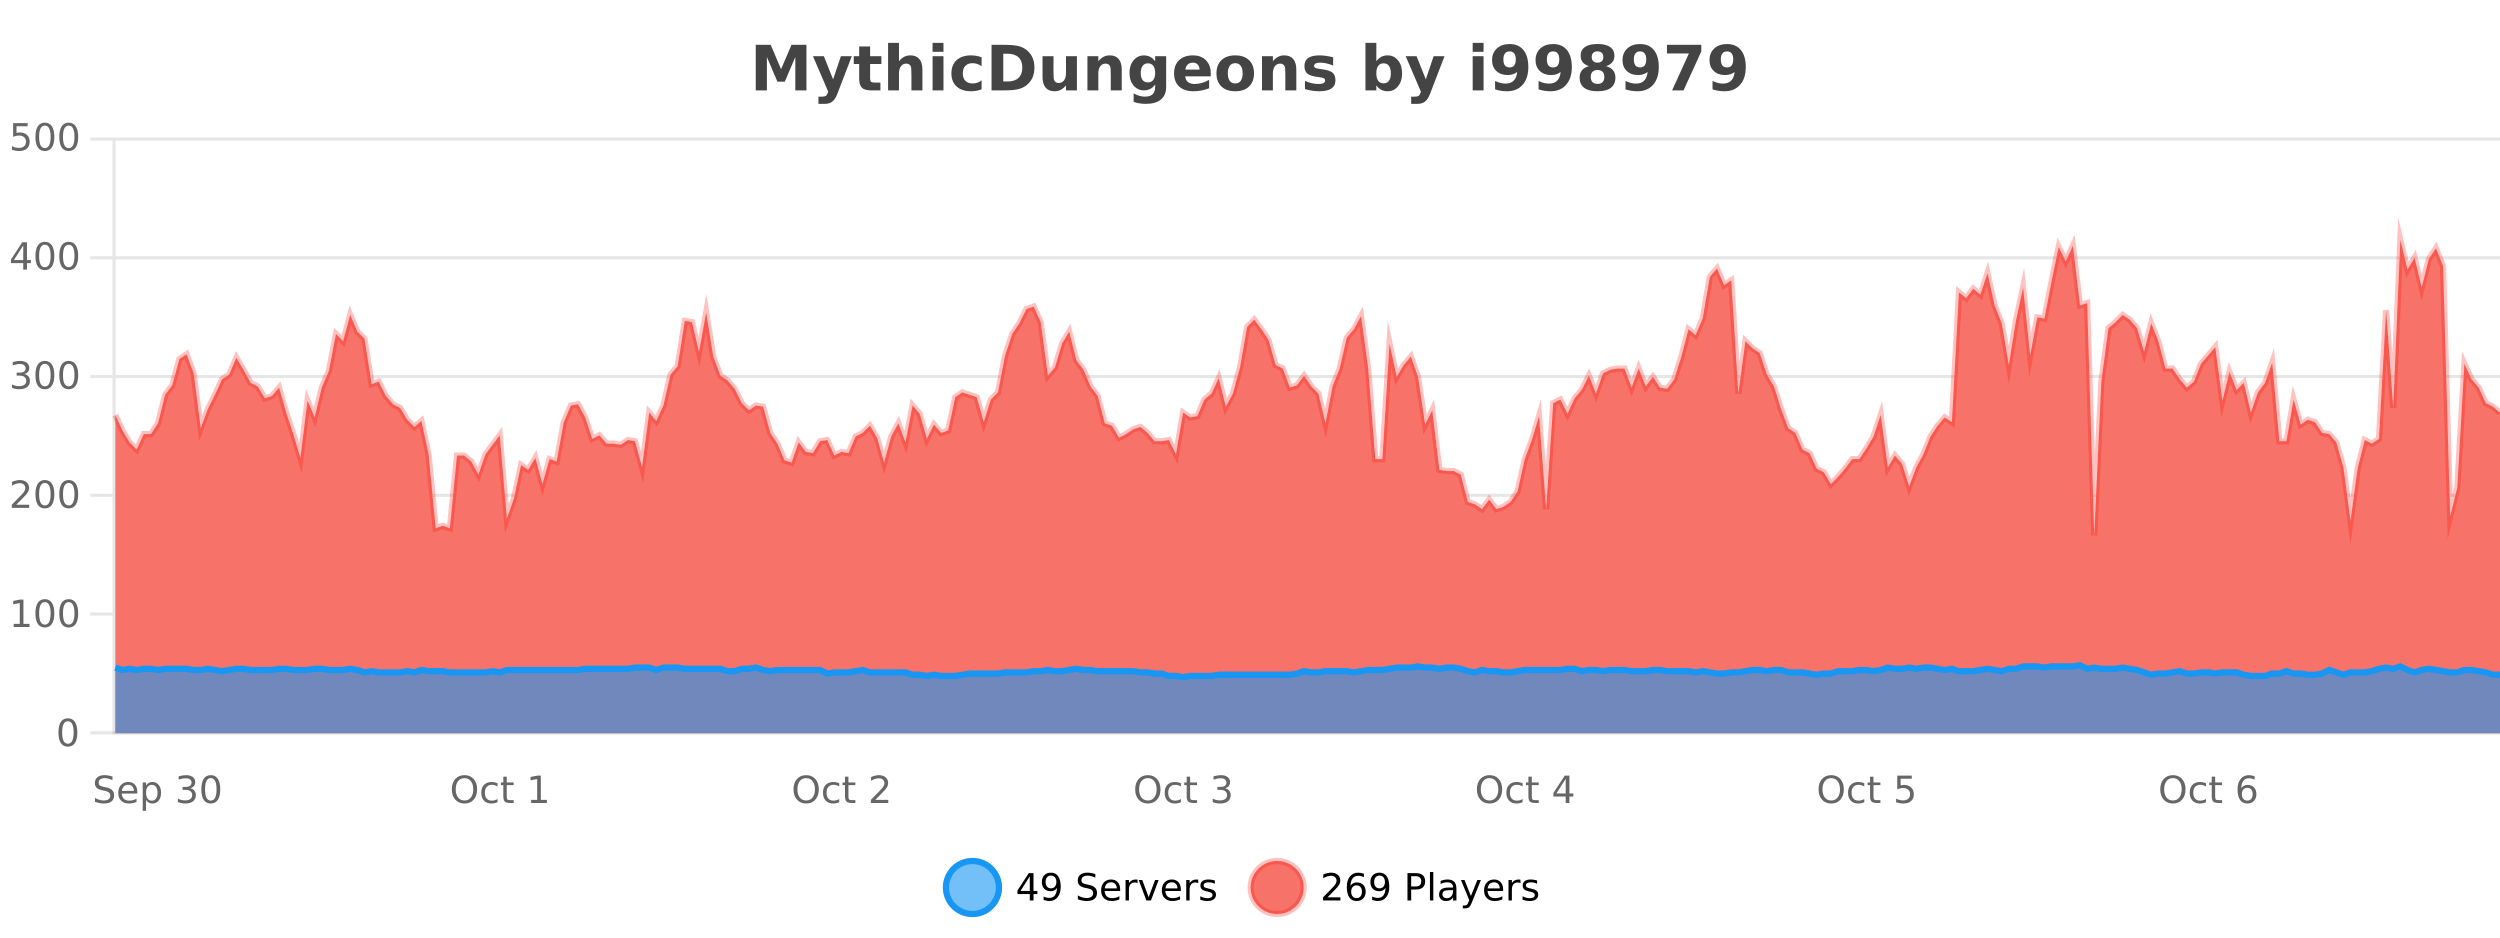 <?xml version="1.0" encoding="UTF-8"?>
<svg xmlns="http://www.w3.org/2000/svg" xmlns:xlink="http://www.w3.org/1999/xlink" width="800pt" height="300pt" viewBox="0 0 800 300" version="1.1">
<defs>
<clipPath id="clip1">
  <path d="M 274 263 L 348 263 L 348 300 L 274 300 Z M 274 263 "/>
</clipPath>
<clipPath id="clip2">
  <path d="M 371 263 L 446 263 L 446 300 L 371 300 Z M 371 263 "/>
</clipPath>
<clipPath id="clip3">
  <path d="M 36.906 76 L 800 76 L 800 234.602 L 36.906 234.602 Z M 36.906 76 "/>
</clipPath>
<clipPath id="clip4">
  <path d="M 35.906 48 L 800 48 L 800 200 L 35.906 200 Z M 35.906 48 "/>
</clipPath>
<clipPath id="clip5">
  <path d="M 36.906 212 L 800 212 L 800 234.602 L 36.906 234.602 Z M 36.906 212 "/>
</clipPath>
<clipPath id="clip6">
  <path d="M 35.906 184 L 800 184 L 800 235.602 L 35.906 235.602 Z M 35.906 184 "/>
</clipPath>
</defs>
<g id="surface1410971">
<rect x="0" y="0" width="800" height="300" style="fill:rgb(100%,100%,100%);fill-opacity:1;stroke:none;"/>
<path style="fill:none;stroke-width:1;stroke-linecap:butt;stroke-linejoin:miter;stroke:rgb(0%,0%,0%);stroke-opacity:0.098;stroke-miterlimit:10;" d="M 37 234.5 L 800 234.5 "/>
<path style="fill:none;stroke-width:1;stroke-linecap:butt;stroke-linejoin:miter;stroke:rgb(0%,0%,0%);stroke-opacity:0.098;stroke-miterlimit:10;" d="M 28.906 234.5 L 36 234.5 "/>
<path style="fill:none;stroke-width:1;stroke-linecap:butt;stroke-linejoin:miter;stroke:rgb(0%,0%,0%);stroke-opacity:0.098;stroke-miterlimit:10;" d="M 37 196.5 L 800 196.5 "/>
<path style="fill:none;stroke-width:1;stroke-linecap:butt;stroke-linejoin:miter;stroke:rgb(0%,0%,0%);stroke-opacity:0.098;stroke-miterlimit:10;" d="M 28.906 196.5 L 36 196.5 "/>
<path style="fill:none;stroke-width:1;stroke-linecap:butt;stroke-linejoin:miter;stroke:rgb(0%,0%,0%);stroke-opacity:0.098;stroke-miterlimit:10;" d="M 37 158.5 L 800 158.5 "/>
<path style="fill:none;stroke-width:1;stroke-linecap:butt;stroke-linejoin:miter;stroke:rgb(0%,0%,0%);stroke-opacity:0.098;stroke-miterlimit:10;" d="M 28.906 158.5 L 36 158.5 "/>
<path style="fill:none;stroke-width:1;stroke-linecap:butt;stroke-linejoin:miter;stroke:rgb(0%,0%,0%);stroke-opacity:0.098;stroke-miterlimit:10;" d="M 37 120.5 L 800 120.5 "/>
<path style="fill:none;stroke-width:1;stroke-linecap:butt;stroke-linejoin:miter;stroke:rgb(0%,0%,0%);stroke-opacity:0.098;stroke-miterlimit:10;" d="M 28.906 120.5 L 36 120.5 "/>
<path style="fill:none;stroke-width:1;stroke-linecap:butt;stroke-linejoin:miter;stroke:rgb(0%,0%,0%);stroke-opacity:0.098;stroke-miterlimit:10;" d="M 37 82.5 L 800 82.5 "/>
<path style="fill:none;stroke-width:1;stroke-linecap:butt;stroke-linejoin:miter;stroke:rgb(0%,0%,0%);stroke-opacity:0.098;stroke-miterlimit:10;" d="M 28.906 82.5 L 36 82.5 "/>
<path style="fill:none;stroke-width:1;stroke-linecap:butt;stroke-linejoin:miter;stroke:rgb(0%,0%,0%);stroke-opacity:0.098;stroke-miterlimit:10;" d="M 37 44.5 L 800 44.5 "/>
<path style="fill:none;stroke-width:1;stroke-linecap:butt;stroke-linejoin:miter;stroke:rgb(0%,0%,0%);stroke-opacity:0.098;stroke-miterlimit:10;" d="M 28.906 44.5 L 36 44.5 "/>
<path style=" stroke:none;fill-rule:nonzero;fill:rgb(9.02%,58.824%,95.294%);fill-opacity:0.6;" d="M 319.672 284 C 319.672 288.688 315.871 292.484 311.188 292.484 C 306.5 292.484 302.699 288.688 302.699 284 C 302.699 279.312 306.5 275.516 311.188 275.516 C 315.871 275.516 319.672 279.312 319.672 284 Z M 319.672 284 "/>
<g clip-path="url(#clip1)" clip-rule="nonzero">
<path style="fill:none;stroke-width:2;stroke-linecap:butt;stroke-linejoin:miter;stroke:rgb(9.02%,58.824%,95.294%);stroke-opacity:1;stroke-miterlimit:10;" d="M 319.672 284 C 319.672 288.688 315.871 292.484 311.188 292.484 C 306.5 292.484 302.699 288.688 302.699 284 C 302.699 279.312 306.5 275.516 311.188 275.516 C 315.871 275.516 319.672 279.312 319.672 284 Z M 319.672 284 "/>
</g>
<path style=" stroke:none;fill-rule:nonzero;fill:rgb(0%,0%,0%);fill-opacity:1;" d="M 329.531 280.438 L 326.547 285.109 L 329.531 285.109 Z M 329.219 279.406 L 330.719 279.406 L 330.719 285.109 L 331.969 285.109 L 331.969 286.094 L 330.719 286.094 L 330.719 288.156 L 329.531 288.156 L 329.531 286.094 L 325.594 286.094 L 325.594 284.953 Z M 333.949 287.969 L 333.949 286.891 C 334.25 287.039 334.551 287.148 334.855 287.219 C 335.156 287.293 335.457 287.328 335.762 287.328 C 336.543 287.328 337.137 287.07 337.543 286.547 C 337.957 286.016 338.191 285.215 338.246 284.141 C 338.027 284.484 337.738 284.746 337.387 284.922 C 337.043 285.102 336.656 285.188 336.23 285.188 C 335.355 285.188 334.66 284.93 334.152 284.406 C 333.641 283.875 333.387 283.148 333.387 282.219 C 333.387 281.324 333.652 280.605 334.184 280.062 C 334.715 279.523 335.422 279.25 336.309 279.25 C 337.316 279.25 338.09 279.641 338.621 280.422 C 339.16 281.195 339.434 282.32 339.434 283.797 C 339.434 285.172 339.105 286.273 338.449 287.094 C 337.793 287.918 336.91 288.328 335.809 288.328 C 335.504 288.328 335.203 288.297 334.902 288.234 C 334.598 288.18 334.281 288.094 333.949 287.969 Z M 336.309 284.266 C 336.84 284.266 337.262 284.086 337.574 283.719 C 337.887 283.355 338.043 282.855 338.043 282.219 C 338.043 281.594 337.887 281.102 337.574 280.734 C 337.262 280.371 336.84 280.188 336.309 280.188 C 335.777 280.188 335.355 280.371 335.043 280.734 C 334.738 281.102 334.59 281.594 334.59 282.219 C 334.59 282.855 334.738 283.355 335.043 283.719 C 335.355 284.086 335.777 284.266 336.309 284.266 Z M 350.508 279.688 L 350.508 280.844 C 350.059 280.637 349.633 280.48 349.227 280.375 C 348.828 280.262 348.449 280.203 348.086 280.203 C 347.438 280.203 346.938 280.328 346.586 280.578 C 346.242 280.828 346.07 281.188 346.07 281.656 C 346.07 282.043 346.184 282.336 346.414 282.531 C 346.641 282.73 347.086 282.887 347.742 283 L 348.445 283.156 C 349.328 283.324 349.98 283.621 350.398 284.047 C 350.824 284.465 351.039 285.027 351.039 285.734 C 351.039 286.59 350.75 287.234 350.18 287.672 C 349.617 288.109 348.781 288.328 347.68 288.328 C 347.273 288.328 346.836 288.281 346.367 288.188 C 345.898 288.094 345.414 287.953 344.914 287.766 L 344.914 286.547 C 345.391 286.82 345.859 287.023 346.32 287.156 C 346.789 287.293 347.242 287.359 347.68 287.359 C 348.355 287.359 348.875 287.23 349.242 286.969 C 349.617 286.699 349.805 286.32 349.805 285.828 C 349.805 285.402 349.668 285.07 349.398 284.828 C 349.137 284.578 348.703 284.398 348.102 284.281 L 347.383 284.141 C 346.496 283.965 345.855 283.688 345.461 283.312 C 345.074 282.938 344.883 282.418 344.883 281.75 C 344.883 280.969 345.152 280.359 345.695 279.922 C 346.234 279.477 346.984 279.25 347.945 279.25 C 348.359 279.25 348.777 279.289 349.195 279.359 C 349.621 279.434 350.059 279.543 350.508 279.688 Z M 358.453 284.609 L 358.453 285.125 L 353.484 285.125 C 353.535 285.875 353.758 286.445 354.156 286.828 C 354.562 287.215 355.117 287.406 355.828 287.406 C 356.242 287.406 356.645 287.359 357.031 287.266 C 357.426 287.164 357.816 287.008 358.203 286.797 L 358.203 287.828 C 357.805 287.984 357.406 288.105 357 288.188 C 356.594 288.281 356.18 288.328 355.766 288.328 C 354.723 288.328 353.895 288.027 353.281 287.422 C 352.664 286.809 352.359 285.98 352.359 284.938 C 352.359 283.867 352.648 283.016 353.234 282.391 C 353.816 281.758 354.598 281.438 355.578 281.438 C 356.461 281.438 357.16 281.727 357.672 282.297 C 358.191 282.859 358.453 283.633 358.453 284.609 Z M 357.375 284.281 C 357.363 283.699 357.195 283.23 356.875 282.875 C 356.551 282.523 356.125 282.344 355.594 282.344 C 354.988 282.344 354.504 282.516 354.141 282.859 C 353.785 283.203 353.582 283.684 353.531 284.297 Z M 364.023 282.594 C 363.898 282.531 363.762 282.484 363.617 282.453 C 363.48 282.414 363.324 282.391 363.148 282.391 C 362.543 282.391 362.074 282.59 361.742 282.984 C 361.418 283.383 361.258 283.953 361.258 284.703 L 361.258 288.156 L 360.18 288.156 L 360.18 281.594 L 361.258 281.594 L 361.258 282.609 C 361.484 282.215 361.781 281.922 362.148 281.734 C 362.512 281.539 362.953 281.438 363.477 281.438 C 363.547 281.438 363.625 281.445 363.711 281.453 C 363.805 281.465 363.902 281.48 364.008 281.5 Z M 364.379 281.594 L 365.52 281.594 L 367.566 287.094 L 369.629 281.594 L 370.77 281.594 L 368.301 288.156 L 366.832 288.156 Z M 377.871 284.609 L 377.871 285.125 L 372.902 285.125 C 372.953 285.875 373.176 286.445 373.574 286.828 C 373.98 287.215 374.535 287.406 375.246 287.406 C 375.66 287.406 376.062 287.359 376.449 287.266 C 376.844 287.164 377.234 287.008 377.621 286.797 L 377.621 287.828 C 377.223 287.984 376.824 288.105 376.418 288.188 C 376.012 288.281 375.598 288.328 375.184 288.328 C 374.141 288.328 373.312 288.027 372.699 287.422 C 372.082 286.809 371.777 285.98 371.777 284.938 C 371.777 283.867 372.066 283.016 372.652 282.391 C 373.234 281.758 374.016 281.438 374.996 281.438 C 375.879 281.438 376.578 281.727 377.09 282.297 C 377.609 282.859 377.871 283.633 377.871 284.609 Z M 376.793 284.281 C 376.781 283.699 376.613 283.23 376.293 282.875 C 375.969 282.523 375.543 282.344 375.012 282.344 C 374.406 282.344 373.922 282.516 373.559 282.859 C 373.203 283.203 373 283.684 372.949 284.297 Z M 383.441 282.594 C 383.316 282.531 383.18 282.484 383.035 282.453 C 382.898 282.414 382.742 282.391 382.566 282.391 C 381.961 282.391 381.492 282.59 381.16 282.984 C 380.836 283.383 380.676 283.953 380.676 284.703 L 380.676 288.156 L 379.598 288.156 L 379.598 281.594 L 380.676 281.594 L 380.676 282.609 C 380.902 282.215 381.199 281.922 381.566 281.734 C 381.93 281.539 382.371 281.438 382.895 281.438 C 382.965 281.438 383.043 281.445 383.129 281.453 C 383.223 281.465 383.32 281.48 383.426 281.5 Z M 388.75 281.781 L 388.75 282.812 C 388.445 282.656 388.129 282.543 387.797 282.469 C 387.473 282.387 387.133 282.344 386.781 282.344 C 386.25 282.344 385.848 282.43 385.578 282.594 C 385.305 282.75 385.172 282.996 385.172 283.328 C 385.172 283.578 385.266 283.777 385.453 283.922 C 385.648 284.059 386.039 284.188 386.625 284.312 L 386.984 284.406 C 387.754 284.562 388.301 284.793 388.625 285.094 C 388.945 285.398 389.109 285.812 389.109 286.344 C 389.109 286.961 388.863 287.445 388.375 287.797 C 387.895 288.152 387.234 288.328 386.391 288.328 C 386.035 288.328 385.664 288.289 385.281 288.219 C 384.906 288.156 384.508 288.059 384.094 287.922 L 384.094 286.797 C 384.488 287.008 384.879 287.164 385.266 287.266 C 385.648 287.371 386.035 287.422 386.422 287.422 C 386.922 287.422 387.305 287.34 387.578 287.172 C 387.859 286.996 388 286.746 388 286.422 C 388 286.133 387.898 285.906 387.703 285.75 C 387.504 285.594 387.07 285.445 386.406 285.297 L 386.031 285.219 C 385.363 285.074 384.879 284.855 384.578 284.562 C 384.285 284.273 384.141 283.875 384.141 283.375 C 384.141 282.75 384.359 282.273 384.797 281.938 C 385.234 281.605 385.852 281.438 386.656 281.438 C 387.051 281.438 387.426 281.469 387.781 281.531 C 388.133 281.586 388.457 281.668 388.75 281.781 Z M 321.188 277.016 "/>
<path style=" stroke:none;fill-rule:nonzero;fill:rgb(96.863%,44.706%,40.784%);fill-opacity:1;" d="M 417.172 284 C 417.172 288.688 413.375 292.484 408.688 292.484 C 404 292.484 400.203 288.688 400.203 284 C 400.203 279.312 404 275.516 408.688 275.516 C 413.375 275.516 417.172 279.312 417.172 284 Z M 417.172 284 "/>
<g clip-path="url(#clip2)" clip-rule="nonzero">
<path style="fill:none;stroke-width:2;stroke-linecap:butt;stroke-linejoin:miter;stroke:rgb(100%,4.706%,0%);stroke-opacity:0.247;stroke-miterlimit:10;" d="M 417.172 284 C 417.172 288.688 413.375 292.484 408.688 292.484 C 404 292.484 400.203 288.688 400.203 284 C 400.203 279.312 404 275.516 408.688 275.516 C 413.375 275.516 417.172 279.312 417.172 284 Z M 417.172 284 "/>
</g>
<path style=" stroke:none;fill-rule:nonzero;fill:rgb(0%,0%,0%);fill-opacity:1;" d="M 424.797 287.156 L 428.938 287.156 L 428.938 288.156 L 423.375 288.156 L 423.375 287.156 C 423.82 286.699 424.43 286.078 425.203 285.297 C 425.984 284.508 426.473 283.996 426.672 283.766 C 427.055 283.352 427.32 282.996 427.469 282.703 C 427.625 282.402 427.703 282.109 427.703 281.828 C 427.703 281.359 427.535 280.98 427.203 280.688 C 426.879 280.398 426.457 280.25 425.938 280.25 C 425.562 280.25 425.164 280.312 424.75 280.438 C 424.344 280.562 423.906 280.762 423.438 281.031 L 423.438 279.828 C 423.914 279.641 424.359 279.5 424.766 279.406 C 425.18 279.305 425.562 279.25 425.906 279.25 C 426.812 279.25 427.535 279.48 428.078 279.938 C 428.617 280.387 428.891 280.992 428.891 281.75 C 428.891 282.105 428.82 282.445 428.688 282.766 C 428.551 283.09 428.305 283.469 427.953 283.906 C 427.848 284.023 427.535 284.352 427.016 284.891 C 426.492 285.434 425.754 286.188 424.797 287.156 Z M 434.105 283.312 C 433.574 283.312 433.152 283.496 432.84 283.859 C 432.527 284.227 432.371 284.719 432.371 285.344 C 432.371 285.98 432.527 286.48 432.84 286.844 C 433.152 287.211 433.574 287.391 434.105 287.391 C 434.637 287.391 435.051 287.211 435.355 286.844 C 435.668 286.48 435.824 285.98 435.824 285.344 C 435.824 284.719 435.668 284.227 435.355 283.859 C 435.051 283.496 434.637 283.312 434.105 283.312 Z M 436.449 279.594 L 436.449 280.672 C 436.145 280.539 435.844 280.434 435.543 280.359 C 435.238 280.289 434.941 280.25 434.652 280.25 C 433.871 280.25 433.27 280.516 432.855 281.047 C 432.449 281.57 432.215 282.359 432.152 283.422 C 432.379 283.09 432.668 282.836 433.012 282.656 C 433.363 282.469 433.75 282.375 434.168 282.375 C 435.043 282.375 435.734 282.641 436.246 283.172 C 436.754 283.703 437.012 284.43 437.012 285.344 C 437.012 286.25 436.746 286.977 436.215 287.516 C 435.684 288.059 434.98 288.328 434.105 288.328 C 433.082 288.328 432.309 287.945 431.777 287.172 C 431.246 286.391 430.98 285.266 430.98 283.797 C 430.98 282.414 431.309 281.309 431.965 280.484 C 432.621 279.664 433.5 279.25 434.605 279.25 C 434.895 279.25 435.191 279.281 435.496 279.344 C 435.797 279.398 436.113 279.48 436.449 279.594 Z M 439.086 287.969 L 439.086 286.891 C 439.387 287.039 439.688 287.148 439.992 287.219 C 440.293 287.293 440.594 287.328 440.898 287.328 C 441.68 287.328 442.273 287.07 442.68 286.547 C 443.094 286.016 443.328 285.215 443.383 284.141 C 443.164 284.484 442.875 284.746 442.523 284.922 C 442.18 285.102 441.793 285.188 441.367 285.188 C 440.492 285.188 439.797 284.93 439.289 284.406 C 438.777 283.875 438.523 283.148 438.523 282.219 C 438.523 281.324 438.789 280.605 439.32 280.062 C 439.852 279.523 440.559 279.25 441.445 279.25 C 442.453 279.25 443.227 279.641 443.758 280.422 C 444.297 281.195 444.57 282.32 444.57 283.797 C 444.57 285.172 444.242 286.273 443.586 287.094 C 442.93 287.918 442.047 288.328 440.945 288.328 C 440.641 288.328 440.34 288.297 440.039 288.234 C 439.734 288.18 439.418 288.094 439.086 287.969 Z M 441.445 284.266 C 441.977 284.266 442.398 284.086 442.711 283.719 C 443.023 283.355 443.18 282.855 443.18 282.219 C 443.18 281.594 443.023 281.102 442.711 280.734 C 442.398 280.371 441.977 280.188 441.445 280.188 C 440.914 280.188 440.492 280.371 440.18 280.734 C 439.875 281.102 439.727 281.594 439.727 282.219 C 439.727 282.855 439.875 283.355 440.18 283.719 C 440.492 284.086 440.914 284.266 441.445 284.266 Z M 451.578 280.375 L 451.578 283.672 L 453.062 283.672 C 453.613 283.672 454.039 283.531 454.344 283.25 C 454.645 282.961 454.797 282.547 454.797 282.016 C 454.797 281.496 454.645 281.094 454.344 280.812 C 454.039 280.523 453.613 280.375 453.062 280.375 Z M 450.391 279.406 L 453.062 279.406 C 454.051 279.406 454.797 279.633 455.297 280.078 C 455.797 280.516 456.047 281.164 456.047 282.016 C 456.047 282.883 455.797 283.539 455.297 283.984 C 454.797 284.422 454.051 284.641 453.062 284.641 L 451.578 284.641 L 451.578 288.156 L 450.391 288.156 Z M 457.582 279.031 L 458.66 279.031 L 458.66 288.156 L 457.582 288.156 Z M 463.898 284.859 C 463.031 284.859 462.43 284.961 462.086 285.156 C 461.75 285.355 461.586 285.695 461.586 286.172 C 461.586 286.559 461.711 286.867 461.961 287.094 C 462.219 287.312 462.562 287.422 462.992 287.422 C 463.594 287.422 464.074 287.215 464.43 286.797 C 464.793 286.371 464.977 285.805 464.977 285.094 L 464.977 284.859 Z M 466.055 284.406 L 466.055 288.156 L 464.977 288.156 L 464.977 287.156 C 464.727 287.555 464.418 287.852 464.055 288.047 C 463.688 288.234 463.242 288.328 462.711 288.328 C 462.031 288.328 461.496 288.141 461.102 287.766 C 460.703 287.383 460.508 286.875 460.508 286.25 C 460.508 285.512 460.75 284.953 461.242 284.578 C 461.742 284.203 462.48 284.016 463.461 284.016 L 464.977 284.016 L 464.977 283.906 C 464.977 283.406 464.809 283.023 464.477 282.75 C 464.152 282.48 463.699 282.344 463.117 282.344 C 462.742 282.344 462.371 282.391 462.008 282.484 C 461.652 282.578 461.312 282.715 460.992 282.891 L 460.992 281.891 C 461.387 281.734 461.766 281.621 462.133 281.547 C 462.508 281.477 462.871 281.438 463.227 281.438 C 464.172 281.438 464.883 281.684 465.352 282.172 C 465.82 282.664 466.055 283.406 466.055 284.406 Z M 471.004 288.766 C 470.699 289.547 470.402 290.055 470.113 290.297 C 469.82 290.535 469.434 290.656 468.957 290.656 L 468.098 290.656 L 468.098 289.75 L 468.723 289.75 C 469.023 289.75 469.254 289.676 469.41 289.531 C 469.574 289.395 469.758 289.066 469.957 288.547 L 470.16 288.047 L 467.504 281.594 L 468.645 281.594 L 470.691 286.719 L 472.754 281.594 L 473.895 281.594 Z M 480.996 284.609 L 480.996 285.125 L 476.027 285.125 C 476.078 285.875 476.301 286.445 476.699 286.828 C 477.105 287.215 477.66 287.406 478.371 287.406 C 478.785 287.406 479.188 287.359 479.574 287.266 C 479.969 287.164 480.359 287.008 480.746 286.797 L 480.746 287.828 C 480.348 287.984 479.949 288.105 479.543 288.188 C 479.137 288.281 478.723 288.328 478.309 288.328 C 477.266 288.328 476.438 288.027 475.824 287.422 C 475.207 286.809 474.902 285.98 474.902 284.938 C 474.902 283.867 475.191 283.016 475.777 282.391 C 476.359 281.758 477.141 281.438 478.121 281.438 C 479.004 281.438 479.703 281.727 480.215 282.297 C 480.734 282.859 480.996 283.633 480.996 284.609 Z M 479.918 284.281 C 479.906 283.699 479.738 283.23 479.418 282.875 C 479.094 282.523 478.668 282.344 478.137 282.344 C 477.531 282.344 477.047 282.516 476.684 282.859 C 476.328 283.203 476.125 283.684 476.074 284.297 Z M 486.566 282.594 C 486.441 282.531 486.305 282.484 486.16 282.453 C 486.023 282.414 485.867 282.391 485.691 282.391 C 485.086 282.391 484.617 282.59 484.285 282.984 C 483.961 283.383 483.801 283.953 483.801 284.703 L 483.801 288.156 L 482.723 288.156 L 482.723 281.594 L 483.801 281.594 L 483.801 282.609 C 484.027 282.215 484.324 281.922 484.691 281.734 C 485.055 281.539 485.496 281.438 486.02 281.438 C 486.09 281.438 486.168 281.445 486.254 281.453 C 486.348 281.465 486.445 281.48 486.551 281.5 Z M 491.875 281.781 L 491.875 282.812 C 491.57 282.656 491.254 282.543 490.922 282.469 C 490.598 282.387 490.258 282.344 489.906 282.344 C 489.375 282.344 488.973 282.43 488.703 282.594 C 488.43 282.75 488.297 282.996 488.297 283.328 C 488.297 283.578 488.391 283.777 488.578 283.922 C 488.773 284.059 489.164 284.188 489.75 284.312 L 490.109 284.406 C 490.879 284.562 491.426 284.793 491.75 285.094 C 492.07 285.398 492.234 285.812 492.234 286.344 C 492.234 286.961 491.988 287.445 491.5 287.797 C 491.02 288.152 490.359 288.328 489.516 288.328 C 489.16 288.328 488.789 288.289 488.406 288.219 C 488.031 288.156 487.633 288.059 487.219 287.922 L 487.219 286.797 C 487.613 287.008 488.004 287.164 488.391 287.266 C 488.773 287.371 489.16 287.422 489.547 287.422 C 490.047 287.422 490.43 287.34 490.703 287.172 C 490.984 286.996 491.125 286.746 491.125 286.422 C 491.125 286.133 491.023 285.906 490.828 285.75 C 490.629 285.594 490.195 285.445 489.531 285.297 L 489.156 285.219 C 488.488 285.074 488.004 284.855 487.703 284.562 C 487.41 284.273 487.266 283.875 487.266 283.375 C 487.266 282.75 487.484 282.273 487.922 281.938 C 488.359 281.605 488.977 281.438 489.781 281.438 C 490.176 281.438 490.551 281.469 490.906 281.531 C 491.258 281.586 491.582 281.668 491.875 281.781 Z M 418.688 277.016 "/>
<path style=" stroke:none;fill-rule:nonzero;fill:rgb(26.667%,26.667%,26.667%);fill-opacity:1;" d="M 241.844 14.344 L 246.625 14.344 L 249.938 22.141 L 253.281 14.344 L 258.062 14.344 L 258.062 28.922 L 254.5 28.922 L 254.5 18.25 L 251.141 26.125 L 248.766 26.125 L 245.406 18.25 L 245.406 28.922 L 241.844 28.922 Z M 260.152 17.984 L 263.637 17.984 L 266.59 25.406 L 269.09 17.984 L 272.574 17.984 L 267.98 29.953 C 267.52 31.172 266.98 32.02 266.355 32.5 C 265.738 32.988 264.934 33.234 263.934 33.234 L 261.902 33.234 L 261.902 30.938 L 262.996 30.938 C 263.59 30.938 264.02 30.844 264.293 30.656 C 264.562 30.469 264.77 30.129 264.918 29.641 L 265.027 29.344 Z M 278.438 14.875 L 278.438 17.984 L 282.047 17.984 L 282.047 20.484 L 278.438 20.484 L 278.438 25.125 C 278.438 25.637 278.535 25.98 278.734 26.156 C 278.941 26.336 279.344 26.422 279.938 26.422 L 281.734 26.422 L 281.734 28.922 L 278.734 28.922 C 277.359 28.922 276.379 28.637 275.797 28.062 C 275.223 27.48 274.938 26.5 274.938 25.125 L 274.938 20.484 L 273.203 20.484 L 273.203 17.984 L 274.938 17.984 L 274.938 14.875 Z M 295.172 22.266 L 295.172 28.922 L 291.656 28.922 L 291.656 23.844 C 291.656 22.887 291.633 22.23 291.594 21.875 C 291.551 21.512 291.477 21.246 291.375 21.078 C 291.238 20.852 291.051 20.672 290.812 20.547 C 290.582 20.422 290.316 20.359 290.016 20.359 C 289.285 20.359 288.711 20.641 288.297 21.203 C 287.879 21.766 287.672 22.547 287.672 23.547 L 287.672 28.922 L 284.188 28.922 L 284.188 13.719 L 287.672 13.719 L 287.672 19.578 C 288.203 18.945 288.766 18.477 289.359 18.172 C 289.953 17.871 290.602 17.719 291.312 17.719 C 292.582 17.719 293.539 18.109 294.188 18.891 C 294.844 19.664 295.172 20.789 295.172 22.266 Z M 298.426 17.984 L 301.91 17.984 L 301.91 28.922 L 298.426 28.922 Z M 298.426 13.719 L 301.91 13.719 L 301.91 16.578 L 298.426 16.578 Z M 314.109 18.328 L 314.109 21.172 C 313.641 20.852 313.164 20.609 312.688 20.453 C 312.207 20.297 311.707 20.219 311.188 20.219 C 310.219 20.219 309.457 20.508 308.906 21.078 C 308.363 21.641 308.094 22.438 308.094 23.469 C 308.094 24.492 308.363 25.289 308.906 25.859 C 309.457 26.422 310.219 26.703 311.188 26.703 C 311.738 26.703 312.258 26.625 312.75 26.469 C 313.238 26.305 313.691 26.059 314.109 25.734 L 314.109 28.594 C 313.566 28.805 313.016 28.953 312.453 29.047 C 311.891 29.148 311.32 29.203 310.75 29.203 C 308.781 29.203 307.238 28.699 306.125 27.688 C 305.008 26.68 304.453 25.273 304.453 23.469 C 304.453 21.656 305.008 20.246 306.125 19.234 C 307.238 18.227 308.781 17.719 310.75 17.719 C 311.32 17.719 311.883 17.773 312.438 17.875 C 313 17.969 313.555 18.121 314.109 18.328 Z M 321.043 17.188 L 321.043 26.078 L 322.387 26.078 C 323.926 26.078 325.105 25.699 325.918 24.938 C 326.73 24.18 327.137 23.07 327.137 21.609 C 327.137 20.172 326.73 19.078 325.918 18.328 C 325.113 17.57 323.938 17.188 322.387 17.188 Z M 317.293 14.344 L 321.246 14.344 C 323.465 14.344 325.113 14.5 326.199 14.812 C 327.281 15.125 328.207 15.664 328.98 16.422 C 329.668 17.078 330.176 17.84 330.512 18.703 C 330.844 19.559 331.012 20.527 331.012 21.609 C 331.012 22.715 330.844 23.699 330.512 24.562 C 330.176 25.43 329.668 26.188 328.98 26.844 C 328.199 27.594 327.262 28.133 326.168 28.453 C 325.074 28.766 323.434 28.922 321.246 28.922 L 317.293 28.922 Z M 333.613 24.656 L 333.613 17.984 L 337.129 17.984 L 337.129 19.078 C 337.129 19.672 337.121 20.418 337.113 21.312 C 337.113 22.211 337.113 22.805 337.113 23.094 C 337.113 23.98 337.133 24.617 337.176 25 C 337.227 25.387 337.305 25.668 337.41 25.844 C 337.555 26.074 337.742 26.25 337.973 26.375 C 338.199 26.5 338.465 26.562 338.77 26.562 C 339.496 26.562 340.07 26.281 340.488 25.719 C 340.902 25.156 341.113 24.383 341.113 23.391 L 341.113 17.984 L 344.613 17.984 L 344.613 28.922 L 341.113 28.922 L 341.113 27.344 C 340.582 27.98 340.02 28.449 339.426 28.75 C 338.84 29.051 338.195 29.203 337.488 29.203 C 336.227 29.203 335.262 28.82 334.598 28.047 C 333.941 27.266 333.613 26.137 333.613 24.656 Z M 358.961 22.266 L 358.961 28.922 L 355.445 28.922 L 355.445 23.828 C 355.445 22.883 355.422 22.23 355.383 21.875 C 355.34 21.512 355.266 21.246 355.164 21.078 C 355.027 20.852 354.84 20.672 354.602 20.547 C 354.371 20.422 354.105 20.359 353.805 20.359 C 353.074 20.359 352.5 20.641 352.086 21.203 C 351.668 21.766 351.461 22.547 351.461 23.547 L 351.461 28.922 L 347.977 28.922 L 347.977 17.984 L 351.461 17.984 L 351.461 19.578 C 351.992 18.945 352.555 18.477 353.148 18.172 C 353.742 17.871 354.391 17.719 355.102 17.719 C 356.371 17.719 357.328 18.109 357.977 18.891 C 358.633 19.664 358.961 20.789 358.961 22.266 Z M 369.652 27.062 C 369.172 27.699 368.641 28.168 368.059 28.469 C 367.473 28.773 366.801 28.922 366.043 28.922 C 364.707 28.922 363.605 28.398 362.73 27.344 C 361.863 26.293 361.434 24.953 361.434 23.328 C 361.434 21.695 361.863 20.355 362.73 19.312 C 363.605 18.262 364.707 17.734 366.043 17.734 C 366.801 17.734 367.473 17.887 368.059 18.188 C 368.641 18.492 369.172 18.965 369.652 19.609 L 369.652 17.984 L 373.168 17.984 L 373.168 27.812 C 373.168 29.57 372.609 30.914 371.496 31.844 C 370.391 32.77 368.781 33.234 366.668 33.234 C 365.988 33.234 365.328 33.18 364.684 33.078 C 364.047 32.973 363.406 32.816 362.762 32.609 L 362.762 29.875 C 363.375 30.227 363.973 30.488 364.559 30.656 C 365.141 30.832 365.73 30.922 366.324 30.922 C 367.469 30.922 368.309 30.672 368.84 30.172 C 369.379 29.672 369.652 28.887 369.652 27.812 Z M 367.34 20.266 C 366.621 20.266 366.059 20.531 365.652 21.062 C 365.246 21.594 365.043 22.352 365.043 23.328 C 365.043 24.328 365.234 25.09 365.621 25.609 C 366.016 26.121 366.59 26.375 367.34 26.375 C 368.066 26.375 368.637 26.109 369.043 25.578 C 369.449 25.047 369.652 24.297 369.652 23.328 C 369.652 22.352 369.449 21.594 369.043 21.062 C 368.637 20.531 368.066 20.266 367.34 20.266 Z M 387.438 23.422 L 387.438 24.422 L 379.266 24.422 C 379.348 25.246 379.645 25.859 380.156 26.266 C 380.664 26.672 381.375 26.875 382.281 26.875 C 383.02 26.875 383.773 26.766 384.547 26.547 C 385.316 26.328 386.109 26 386.922 25.562 L 386.922 28.25 C 386.098 28.562 385.27 28.797 384.438 28.953 C 383.613 29.117 382.789 29.203 381.969 29.203 C 379.988 29.203 378.445 28.703 377.344 27.703 C 376.25 26.695 375.703 25.281 375.703 23.469 C 375.703 21.68 376.238 20.273 377.312 19.25 C 378.395 18.23 379.879 17.719 381.766 17.719 C 383.484 17.719 384.859 18.242 385.891 19.281 C 386.922 20.312 387.438 21.695 387.438 23.422 Z M 383.844 22.266 C 383.844 21.602 383.648 21.062 383.266 20.656 C 382.879 20.25 382.375 20.047 381.75 20.047 C 381.07 20.047 380.52 20.242 380.094 20.625 C 379.676 21 379.414 21.547 379.312 22.266 Z M 395.297 20.219 C 394.516 20.219 393.922 20.5 393.516 21.062 C 393.109 21.617 392.906 22.418 392.906 23.469 C 392.906 24.512 393.109 25.312 393.516 25.875 C 393.922 26.43 394.516 26.703 395.297 26.703 C 396.055 26.703 396.633 26.43 397.031 25.875 C 397.438 25.312 397.641 24.512 397.641 23.469 C 397.641 22.418 397.438 21.617 397.031 21.062 C 396.633 20.5 396.055 20.219 395.297 20.219 Z M 395.297 17.719 C 397.172 17.719 398.633 18.23 399.688 19.25 C 400.75 20.262 401.281 21.668 401.281 23.469 C 401.281 25.262 400.75 26.668 399.688 27.688 C 398.633 28.699 397.172 29.203 395.297 29.203 C 393.398 29.203 391.922 28.699 390.859 27.688 C 389.797 26.668 389.266 25.262 389.266 23.469 C 389.266 21.668 389.797 20.262 390.859 19.25 C 391.922 18.23 393.398 17.719 395.297 17.719 Z M 414.82 22.266 L 414.82 28.922 L 411.305 28.922 L 411.305 23.828 C 411.305 22.883 411.281 22.23 411.242 21.875 C 411.199 21.512 411.125 21.246 411.023 21.078 C 410.887 20.852 410.699 20.672 410.461 20.547 C 410.23 20.422 409.965 20.359 409.664 20.359 C 408.934 20.359 408.359 20.641 407.945 21.203 C 407.527 21.766 407.32 22.547 407.32 23.547 L 407.32 28.922 L 403.836 28.922 L 403.836 17.984 L 407.32 17.984 L 407.32 19.578 C 407.852 18.945 408.414 18.477 409.008 18.172 C 409.602 17.871 410.25 17.719 410.961 17.719 C 412.23 17.719 413.188 18.109 413.836 18.891 C 414.492 19.664 414.82 20.789 414.82 22.266 Z M 426.605 18.328 L 426.605 20.984 C 425.863 20.672 425.145 20.438 424.449 20.281 C 423.75 20.125 423.09 20.047 422.465 20.047 C 421.809 20.047 421.316 20.133 420.996 20.297 C 420.672 20.465 420.512 20.719 420.512 21.062 C 420.512 21.344 420.629 21.559 420.871 21.703 C 421.121 21.852 421.559 21.961 422.184 22.031 L 422.809 22.125 C 424.598 22.355 425.801 22.73 426.418 23.25 C 427.031 23.773 427.34 24.59 427.34 25.703 C 427.34 26.871 426.906 27.746 426.043 28.328 C 425.188 28.914 423.91 29.203 422.215 29.203 C 421.484 29.203 420.734 29.145 419.965 29.031 C 419.191 28.918 418.402 28.746 417.59 28.516 L 417.59 25.859 C 418.285 26.203 419 26.461 419.73 26.625 C 420.457 26.793 421.203 26.875 421.965 26.875 C 422.652 26.875 423.168 26.781 423.512 26.594 C 423.855 26.406 424.027 26.125 424.027 25.75 C 424.027 25.438 423.906 25.211 423.668 25.062 C 423.426 24.906 422.953 24.789 422.246 24.703 L 421.637 24.625 C 420.074 24.43 418.98 24.07 418.355 23.547 C 417.73 23.016 417.418 22.215 417.418 21.141 C 417.418 19.984 417.812 19.125 418.605 18.562 C 419.406 18 420.625 17.719 422.262 17.719 C 422.906 17.719 423.582 17.773 424.293 17.875 C 425 17.969 425.77 18.121 426.605 18.328 Z M 442.754 26.672 C 443.504 26.672 444.074 26.402 444.473 25.859 C 444.867 25.309 445.066 24.512 445.066 23.469 C 445.066 22.43 444.867 21.637 444.473 21.094 C 444.074 20.543 443.504 20.266 442.754 20.266 C 442.004 20.266 441.426 20.543 441.02 21.094 C 440.621 21.637 440.426 22.43 440.426 23.469 C 440.426 24.5 440.621 25.293 441.02 25.844 C 441.426 26.398 442.004 26.672 442.754 26.672 Z M 440.426 19.578 C 440.914 18.945 441.449 18.477 442.035 18.172 C 442.617 17.871 443.289 17.719 444.051 17.719 C 445.402 17.719 446.512 18.258 447.379 19.328 C 448.242 20.402 448.676 21.781 448.676 23.469 C 448.676 25.148 448.242 26.523 447.379 27.594 C 446.512 28.668 445.402 29.203 444.051 29.203 C 443.289 29.203 442.617 29.051 442.035 28.75 C 441.449 28.449 440.914 27.98 440.426 27.344 L 440.426 28.922 L 436.941 28.922 L 436.941 13.719 L 440.426 13.719 Z M 449.82 17.984 L 453.305 17.984 L 456.258 25.406 L 458.758 17.984 L 462.242 17.984 L 457.648 29.953 C 457.188 31.172 456.648 32.02 456.023 32.5 C 455.406 32.988 454.602 33.234 453.602 33.234 L 451.57 33.234 L 451.57 30.938 L 452.664 30.938 C 453.258 30.938 453.688 30.844 453.961 30.656 C 454.23 30.469 454.438 30.129 454.586 29.641 L 454.695 29.344 Z M 471.258 17.984 L 474.742 17.984 L 474.742 28.922 L 471.258 28.922 Z M 471.258 13.719 L 474.742 13.719 L 474.742 16.578 L 471.258 16.578 Z M 478.426 28.594 L 478.426 25.906 C 479.027 26.188 479.602 26.402 480.145 26.547 C 480.695 26.684 481.238 26.75 481.77 26.75 C 482.883 26.75 483.754 26.438 484.379 25.812 C 485.004 25.188 485.371 24.266 485.488 23.047 C 485.051 23.371 484.574 23.617 484.066 23.781 C 483.566 23.938 483.023 24.016 482.441 24.016 C 480.949 24.016 479.746 23.586 478.832 22.719 C 477.914 21.844 477.457 20.699 477.457 19.281 C 477.457 17.711 477.965 16.453 478.988 15.516 C 480.008 14.57 481.371 14.094 483.082 14.094 C 484.988 14.094 486.461 14.734 487.504 16.016 C 488.543 17.297 489.066 19.109 489.066 21.453 C 489.066 23.871 488.457 25.766 487.238 27.141 C 486.02 28.516 484.348 29.203 482.223 29.203 C 481.543 29.203 480.895 29.148 480.27 29.047 C 479.645 28.953 479.027 28.805 478.426 28.594 Z M 483.066 21.578 C 483.723 21.578 484.215 21.367 484.551 20.938 C 484.883 20.512 485.051 19.871 485.051 19.016 C 485.051 18.172 484.883 17.539 484.551 17.109 C 484.215 16.672 483.723 16.453 483.066 16.453 C 482.41 16.453 481.914 16.672 481.582 17.109 C 481.246 17.539 481.082 18.172 481.082 19.016 C 481.082 19.871 481.246 20.512 481.582 20.938 C 481.914 21.367 482.41 21.578 483.066 21.578 Z M 492.344 28.594 L 492.344 25.906 C 492.945 26.188 493.52 26.402 494.062 26.547 C 494.613 26.684 495.156 26.75 495.688 26.75 C 496.801 26.75 497.672 26.438 498.297 25.812 C 498.922 25.188 499.289 24.266 499.406 23.047 C 498.969 23.371 498.492 23.617 497.984 23.781 C 497.484 23.938 496.941 24.016 496.359 24.016 C 494.867 24.016 493.664 23.586 492.75 22.719 C 491.832 21.844 491.375 20.699 491.375 19.281 C 491.375 17.711 491.883 16.453 492.906 15.516 C 493.926 14.57 495.289 14.094 497 14.094 C 498.906 14.094 500.379 14.734 501.422 16.016 C 502.461 17.297 502.984 19.109 502.984 21.453 C 502.984 23.871 502.375 25.766 501.156 27.141 C 499.938 28.516 498.266 29.203 496.141 29.203 C 495.461 29.203 494.812 29.148 494.188 29.047 C 493.562 28.953 492.945 28.805 492.344 28.594 Z M 496.984 21.578 C 497.641 21.578 498.133 21.367 498.469 20.938 C 498.801 20.512 498.969 19.871 498.969 19.016 C 498.969 18.172 498.801 17.539 498.469 17.109 C 498.133 16.672 497.641 16.453 496.984 16.453 C 496.328 16.453 495.832 16.672 495.5 17.109 C 495.164 17.539 495 18.172 495 19.016 C 495 19.871 495.164 20.512 495.5 20.938 C 495.832 21.367 496.328 21.578 496.984 21.578 Z M 511.227 22.391 C 510.516 22.391 509.977 22.586 509.602 22.969 C 509.227 23.355 509.039 23.906 509.039 24.625 C 509.039 25.344 509.227 25.898 509.602 26.281 C 509.977 26.656 510.516 26.844 511.227 26.844 C 511.922 26.844 512.453 26.656 512.82 26.281 C 513.195 25.898 513.383 25.344 513.383 24.625 C 513.383 23.906 513.195 23.355 512.82 22.969 C 512.453 22.586 511.922 22.391 511.227 22.391 Z M 508.477 21.156 C 507.59 20.887 506.922 20.477 506.477 19.922 C 506.027 19.371 505.805 18.684 505.805 17.859 C 505.805 16.633 506.262 15.695 507.18 15.047 C 508.094 14.402 509.445 14.078 511.227 14.078 C 512.984 14.078 514.324 14.402 515.242 15.047 C 516.156 15.684 516.617 16.621 516.617 17.859 C 516.617 18.684 516.387 19.371 515.93 19.922 C 515.48 20.477 514.812 20.887 513.93 21.156 C 514.918 21.43 515.664 21.871 516.164 22.484 C 516.672 23.102 516.93 23.875 516.93 24.812 C 516.93 26.262 516.449 27.355 515.492 28.094 C 514.531 28.836 513.109 29.203 511.227 29.203 C 509.328 29.203 507.898 28.836 506.93 28.094 C 505.961 27.355 505.477 26.262 505.477 24.812 C 505.477 23.875 505.727 23.102 506.227 22.484 C 506.734 21.871 507.484 21.43 508.477 21.156 Z M 509.352 18.234 C 509.352 18.82 509.512 19.266 509.836 19.578 C 510.156 19.891 510.621 20.047 511.227 20.047 C 511.809 20.047 512.258 19.891 512.57 19.578 C 512.891 19.266 513.055 18.82 513.055 18.234 C 513.055 17.664 512.891 17.219 512.57 16.906 C 512.258 16.594 511.809 16.438 511.227 16.438 C 510.621 16.438 510.156 16.594 509.836 16.906 C 509.512 17.219 509.352 17.664 509.352 18.234 Z M 520.172 28.594 L 520.172 25.906 C 520.773 26.188 521.348 26.402 521.891 26.547 C 522.441 26.684 522.984 26.75 523.516 26.75 C 524.629 26.75 525.5 26.438 526.125 25.812 C 526.75 25.188 527.117 24.266 527.234 23.047 C 526.797 23.371 526.32 23.617 525.812 23.781 C 525.312 23.938 524.77 24.016 524.188 24.016 C 522.695 24.016 521.492 23.586 520.578 22.719 C 519.66 21.844 519.203 20.699 519.203 19.281 C 519.203 17.711 519.711 16.453 520.734 15.516 C 521.754 14.57 523.117 14.094 524.828 14.094 C 526.734 14.094 528.207 14.734 529.25 16.016 C 530.289 17.297 530.812 19.109 530.812 21.453 C 530.812 23.871 530.203 25.766 528.984 27.141 C 527.766 28.516 526.094 29.203 523.969 29.203 C 523.289 29.203 522.641 29.148 522.016 29.047 C 521.391 28.953 520.773 28.805 520.172 28.594 Z M 524.812 21.578 C 525.469 21.578 525.961 21.367 526.297 20.938 C 526.629 20.512 526.797 19.871 526.797 19.016 C 526.797 18.172 526.629 17.539 526.297 17.109 C 525.961 16.672 525.469 16.453 524.812 16.453 C 524.156 16.453 523.66 16.672 523.328 17.109 C 522.992 17.539 522.828 18.172 522.828 19.016 C 522.828 19.871 522.992 20.512 523.328 20.938 C 523.66 21.367 524.156 21.578 524.812 21.578 Z M 533.434 14.344 L 544.418 14.344 L 544.418 16.453 L 538.73 28.922 L 535.074 28.922 L 540.449 17.109 L 533.434 17.109 Z M 548.008 28.594 L 548.008 25.906 C 548.609 26.188 549.184 26.402 549.727 26.547 C 550.277 26.684 550.82 26.75 551.352 26.75 C 552.465 26.75 553.336 26.438 553.961 25.812 C 554.586 25.188 554.953 24.266 555.07 23.047 C 554.633 23.371 554.156 23.617 553.648 23.781 C 553.148 23.938 552.605 24.016 552.023 24.016 C 550.531 24.016 549.328 23.586 548.414 22.719 C 547.496 21.844 547.039 20.699 547.039 19.281 C 547.039 17.711 547.547 16.453 548.57 15.516 C 549.59 14.57 550.953 14.094 552.664 14.094 C 554.57 14.094 556.043 14.734 557.086 16.016 C 558.125 17.297 558.648 19.109 558.648 21.453 C 558.648 23.871 558.039 25.766 556.82 27.141 C 555.602 28.516 553.93 29.203 551.805 29.203 C 551.125 29.203 550.477 29.148 549.852 29.047 C 549.227 28.953 548.609 28.805 548.008 28.594 Z M 552.648 21.578 C 553.305 21.578 553.797 21.367 554.133 20.938 C 554.465 20.512 554.633 19.871 554.633 19.016 C 554.633 18.172 554.465 17.539 554.133 17.109 C 553.797 16.672 553.305 16.453 552.648 16.453 C 551.992 16.453 551.496 16.672 551.164 17.109 C 550.828 17.539 550.664 18.172 550.664 19.016 C 550.664 19.871 550.828 20.512 551.164 20.938 C 551.496 21.367 551.992 21.578 552.648 21.578 Z M 240 10.359 "/>
<path style="fill:none;stroke-width:1;stroke-linecap:butt;stroke-linejoin:miter;stroke:rgb(0%,0%,0%);stroke-opacity:0.098;stroke-miterlimit:10;" d="M 36 234.5 L 801 234.5 "/>
<path style=" stroke:none;fill-rule:nonzero;fill:rgb(40%,40%,40%);fill-opacity:1;" d="M 35.992 248.484 L 35.992 249.641 C 35.543 249.434 35.117 249.277 34.711 249.172 C 34.312 249.059 33.934 249 33.57 249 C 32.922 249 32.422 249.125 32.07 249.375 C 31.727 249.625 31.555 249.984 31.555 250.453 C 31.555 250.84 31.668 251.133 31.898 251.328 C 32.125 251.527 32.57 251.684 33.227 251.797 L 33.93 251.953 C 34.812 252.121 35.465 252.418 35.883 252.844 C 36.309 253.262 36.523 253.824 36.523 254.531 C 36.523 255.387 36.234 256.031 35.664 256.469 C 35.102 256.906 34.266 257.125 33.164 257.125 C 32.758 257.125 32.32 257.078 31.852 256.984 C 31.383 256.891 30.898 256.75 30.398 256.562 L 30.398 255.344 C 30.875 255.617 31.344 255.82 31.805 255.953 C 32.273 256.09 32.727 256.156 33.164 256.156 C 33.84 256.156 34.359 256.027 34.727 255.766 C 35.102 255.496 35.289 255.117 35.289 254.625 C 35.289 254.199 35.152 253.867 34.883 253.625 C 34.621 253.375 34.188 253.195 33.586 253.078 L 32.867 252.938 C 31.98 252.762 31.34 252.484 30.945 252.109 C 30.559 251.734 30.367 251.215 30.367 250.547 C 30.367 249.766 30.637 249.156 31.18 248.719 C 31.719 248.273 32.469 248.047 33.43 248.047 C 33.844 248.047 34.262 248.086 34.68 248.156 C 35.105 248.23 35.543 248.34 35.992 248.484 Z M 43.938 253.406 L 43.938 253.922 L 38.969 253.922 C 39.02 254.672 39.242 255.242 39.641 255.625 C 40.047 256.012 40.602 256.203 41.312 256.203 C 41.727 256.203 42.129 256.156 42.516 256.062 C 42.91 255.961 43.301 255.805 43.688 255.594 L 43.688 256.625 C 43.289 256.781 42.891 256.902 42.484 256.984 C 42.078 257.078 41.664 257.125 41.25 257.125 C 40.207 257.125 39.379 256.824 38.766 256.219 C 38.148 255.605 37.844 254.777 37.844 253.734 C 37.844 252.664 38.133 251.812 38.719 251.188 C 39.301 250.555 40.082 250.234 41.062 250.234 C 41.945 250.234 42.645 250.523 43.156 251.094 C 43.676 251.656 43.938 252.43 43.938 253.406 Z M 42.859 253.078 C 42.848 252.496 42.68 252.027 42.359 251.672 C 42.035 251.32 41.609 251.141 41.078 251.141 C 40.473 251.141 39.988 251.312 39.625 251.656 C 39.27 252 39.066 252.48 39.016 253.094 Z M 46.742 255.969 L 46.742 259.453 L 45.664 259.453 L 45.664 250.391 L 46.742 250.391 L 46.742 251.391 C 46.969 250.996 47.258 250.703 47.602 250.516 C 47.945 250.328 48.355 250.234 48.836 250.234 C 49.637 250.234 50.289 250.555 50.789 251.188 C 51.289 251.812 51.539 252.641 51.539 253.672 C 51.539 254.703 51.289 255.539 50.789 256.172 C 50.289 256.809 49.637 257.125 48.836 257.125 C 48.355 257.125 47.945 257.031 47.602 256.844 C 47.258 256.648 46.969 256.355 46.742 255.969 Z M 50.414 253.672 C 50.414 252.883 50.246 252.262 49.914 251.812 C 49.59 251.367 49.148 251.141 48.586 251.141 C 48.012 251.141 47.559 251.367 47.227 251.812 C 46.902 252.262 46.742 252.883 46.742 253.672 C 46.742 254.465 46.902 255.09 47.227 255.547 C 47.559 255.996 48.012 256.219 48.586 256.219 C 49.148 256.219 49.59 255.996 49.914 255.547 C 50.246 255.09 50.414 254.465 50.414 253.672 Z M 60.875 252.234 C 61.438 252.359 61.875 252.617 62.188 253 C 62.508 253.375 62.672 253.844 62.672 254.406 C 62.672 255.273 62.375 255.945 61.781 256.422 C 61.188 256.891 60.344 257.125 59.25 257.125 C 58.883 257.125 58.504 257.086 58.109 257.016 C 57.723 256.945 57.328 256.836 56.922 256.688 L 56.922 255.547 C 57.242 255.734 57.598 255.883 57.984 255.984 C 58.379 256.078 58.789 256.125 59.219 256.125 C 59.957 256.125 60.52 255.98 60.906 255.688 C 61.301 255.398 61.5 254.969 61.5 254.406 C 61.5 253.898 61.316 253.496 60.953 253.203 C 60.586 252.914 60.086 252.766 59.453 252.766 L 58.422 252.766 L 58.422 251.797 L 59.5 251.797 C 60.07 251.797 60.516 251.684 60.828 251.453 C 61.141 251.215 61.297 250.875 61.297 250.438 C 61.297 249.992 61.133 249.648 60.812 249.406 C 60.5 249.168 60.047 249.047 59.453 249.047 C 59.117 249.047 58.766 249.086 58.391 249.156 C 58.023 249.219 57.617 249.324 57.172 249.469 L 57.172 248.422 C 57.629 248.297 58.051 248.203 58.438 248.141 C 58.832 248.078 59.203 248.047 59.547 248.047 C 60.453 248.047 61.164 248.25 61.688 248.656 C 62.207 249.062 62.469 249.617 62.469 250.312 C 62.469 250.805 62.328 251.215 62.047 251.547 C 61.773 251.883 61.383 252.109 60.875 252.234 Z M 67.449 248.984 C 66.844 248.984 66.387 249.289 66.074 249.891 C 65.77 250.484 65.621 251.387 65.621 252.594 C 65.621 253.793 65.77 254.695 66.074 255.297 C 66.387 255.891 66.844 256.188 67.449 256.188 C 68.062 256.188 68.52 255.891 68.824 255.297 C 69.137 254.695 69.293 253.793 69.293 252.594 C 69.293 251.387 69.137 250.484 68.824 249.891 C 68.52 249.289 68.062 248.984 67.449 248.984 Z M 67.449 248.047 C 68.426 248.047 69.176 248.438 69.699 249.219 C 70.219 249.992 70.48 251.117 70.48 252.594 C 70.48 254.062 70.219 255.188 69.699 255.969 C 69.176 256.742 68.426 257.125 67.449 257.125 C 66.469 257.125 65.719 256.742 65.199 255.969 C 64.688 255.188 64.434 254.062 64.434 252.594 C 64.434 251.117 64.688 249.992 65.199 249.219 C 65.719 248.438 66.469 248.047 67.449 248.047 Z M 29.57 245.816 "/>
<path style=" stroke:none;fill-rule:nonzero;fill:rgb(40%,40%,40%);fill-opacity:1;" d="M 148.645 249 C 147.777 249 147.09 249.324 146.582 249.969 C 146.082 250.605 145.832 251.48 145.832 252.594 C 145.832 253.688 146.082 254.559 146.582 255.203 C 147.09 255.84 147.777 256.156 148.645 256.156 C 149.496 256.156 150.176 255.84 150.676 255.203 C 151.184 254.559 151.441 253.688 151.441 252.594 C 151.441 251.48 151.184 250.605 150.676 249.969 C 150.176 249.324 149.496 249 148.645 249 Z M 148.645 248.047 C 149.863 248.047 150.836 248.461 151.566 249.281 C 152.305 250.105 152.676 251.211 152.676 252.594 C 152.676 253.969 152.305 255.07 151.566 255.891 C 150.836 256.715 149.863 257.125 148.645 257.125 C 147.414 257.125 146.43 256.715 145.691 255.891 C 144.949 255.07 144.582 253.969 144.582 252.594 C 144.582 251.211 144.949 250.105 145.691 249.281 C 146.43 248.461 147.414 248.047 148.645 248.047 Z M 159.215 250.641 L 159.215 251.656 C 158.902 251.48 158.594 251.352 158.293 251.266 C 157.988 251.184 157.684 251.141 157.371 251.141 C 156.66 251.141 156.113 251.367 155.73 251.812 C 155.344 252.25 155.152 252.871 155.152 253.672 C 155.152 254.477 155.344 255.102 155.73 255.547 C 156.113 255.984 156.66 256.203 157.371 256.203 C 157.684 256.203 157.988 256.164 158.293 256.078 C 158.594 255.996 158.902 255.871 159.215 255.703 L 159.215 256.703 C 158.91 256.84 158.598 256.945 158.277 257.016 C 157.953 257.086 157.609 257.125 157.246 257.125 C 156.254 257.125 155.469 256.82 154.887 256.203 C 154.301 255.578 154.012 254.734 154.012 253.672 C 154.012 252.609 154.301 251.773 154.887 251.156 C 155.48 250.543 156.293 250.234 157.324 250.234 C 157.645 250.234 157.965 250.273 158.277 250.344 C 158.598 250.406 158.91 250.508 159.215 250.641 Z M 162.156 248.531 L 162.156 250.391 L 164.375 250.391 L 164.375 251.234 L 162.156 251.234 L 162.156 254.797 C 162.156 255.328 162.227 255.672 162.375 255.828 C 162.52 255.977 162.816 256.047 163.266 256.047 L 164.375 256.047 L 164.375 256.953 L 163.266 256.953 C 162.43 256.953 161.852 256.797 161.531 256.484 C 161.219 256.172 161.062 255.609 161.062 254.797 L 161.062 251.234 L 160.281 251.234 L 160.281 250.391 L 161.062 250.391 L 161.062 248.531 Z M 169.957 255.953 L 171.895 255.953 L 171.895 249.281 L 169.785 249.703 L 169.785 248.625 L 171.879 248.203 L 173.066 248.203 L 173.066 255.953 L 175.004 255.953 L 175.004 256.953 L 169.957 256.953 Z M 143.91 245.816 "/>
<path style=" stroke:none;fill-rule:nonzero;fill:rgb(40%,40%,40%);fill-opacity:1;" d="M 257.984 249 C 257.117 249 256.43 249.324 255.922 249.969 C 255.422 250.605 255.172 251.48 255.172 252.594 C 255.172 253.688 255.422 254.559 255.922 255.203 C 256.43 255.84 257.117 256.156 257.984 256.156 C 258.836 256.156 259.516 255.84 260.016 255.203 C 260.523 254.559 260.781 253.688 260.781 252.594 C 260.781 251.48 260.523 250.605 260.016 249.969 C 259.516 249.324 258.836 249 257.984 249 Z M 257.984 248.047 C 259.203 248.047 260.176 248.461 260.906 249.281 C 261.645 250.105 262.016 251.211 262.016 252.594 C 262.016 253.969 261.645 255.07 260.906 255.891 C 260.176 256.715 259.203 257.125 257.984 257.125 C 256.754 257.125 255.77 256.715 255.031 255.891 C 254.289 255.07 253.922 253.969 253.922 252.594 C 253.922 251.211 254.289 250.105 255.031 249.281 C 255.77 248.461 256.754 248.047 257.984 248.047 Z M 268.555 250.641 L 268.555 251.656 C 268.242 251.48 267.934 251.352 267.633 251.266 C 267.328 251.184 267.023 251.141 266.711 251.141 C 266 251.141 265.453 251.367 265.07 251.812 C 264.684 252.25 264.492 252.871 264.492 253.672 C 264.492 254.477 264.684 255.102 265.07 255.547 C 265.453 255.984 266 256.203 266.711 256.203 C 267.023 256.203 267.328 256.164 267.633 256.078 C 267.934 255.996 268.242 255.871 268.555 255.703 L 268.555 256.703 C 268.25 256.84 267.938 256.945 267.617 257.016 C 267.293 257.086 266.949 257.125 266.586 257.125 C 265.594 257.125 264.809 256.82 264.227 256.203 C 263.641 255.578 263.352 254.734 263.352 253.672 C 263.352 252.609 263.641 251.773 264.227 251.156 C 264.82 250.543 265.633 250.234 266.664 250.234 C 266.984 250.234 267.305 250.273 267.617 250.344 C 267.938 250.406 268.25 250.508 268.555 250.641 Z M 271.496 248.531 L 271.496 250.391 L 273.715 250.391 L 273.715 251.234 L 271.496 251.234 L 271.496 254.797 C 271.496 255.328 271.566 255.672 271.715 255.828 C 271.859 255.977 272.156 256.047 272.605 256.047 L 273.715 256.047 L 273.715 256.953 L 272.605 256.953 C 271.77 256.953 271.191 256.797 270.871 256.484 C 270.559 256.172 270.402 255.609 270.402 254.797 L 270.402 251.234 L 269.621 251.234 L 269.621 250.391 L 270.402 250.391 L 270.402 248.531 Z M 280.109 255.953 L 284.25 255.953 L 284.25 256.953 L 278.688 256.953 L 278.688 255.953 C 279.133 255.496 279.742 254.875 280.516 254.094 C 281.297 253.305 281.785 252.793 281.984 252.562 C 282.367 252.148 282.633 251.793 282.781 251.5 C 282.938 251.199 283.016 250.906 283.016 250.625 C 283.016 250.156 282.848 249.777 282.516 249.484 C 282.191 249.195 281.77 249.047 281.25 249.047 C 280.875 249.047 280.477 249.109 280.062 249.234 C 279.656 249.359 279.219 249.559 278.75 249.828 L 278.75 248.625 C 279.227 248.438 279.672 248.297 280.078 248.203 C 280.492 248.102 280.875 248.047 281.219 248.047 C 282.125 248.047 282.848 248.277 283.391 248.734 C 283.93 249.184 284.203 249.789 284.203 250.547 C 284.203 250.902 284.133 251.242 284 251.562 C 283.863 251.887 283.617 252.266 283.266 252.703 C 283.16 252.82 282.848 253.148 282.328 253.688 C 281.805 254.23 281.066 254.984 280.109 255.953 Z M 253.25 245.816 "/>
<path style=" stroke:none;fill-rule:nonzero;fill:rgb(40%,40%,40%);fill-opacity:1;" d="M 367.324 249 C 366.457 249 365.77 249.324 365.262 249.969 C 364.762 250.605 364.512 251.48 364.512 252.594 C 364.512 253.688 364.762 254.559 365.262 255.203 C 365.77 255.84 366.457 256.156 367.324 256.156 C 368.176 256.156 368.855 255.84 369.355 255.203 C 369.863 254.559 370.121 253.688 370.121 252.594 C 370.121 251.48 369.863 250.605 369.355 249.969 C 368.855 249.324 368.176 249 367.324 249 Z M 367.324 248.047 C 368.543 248.047 369.516 248.461 370.246 249.281 C 370.984 250.105 371.355 251.211 371.355 252.594 C 371.355 253.969 370.984 255.07 370.246 255.891 C 369.516 256.715 368.543 257.125 367.324 257.125 C 366.094 257.125 365.109 256.715 364.371 255.891 C 363.629 255.07 363.262 253.969 363.262 252.594 C 363.262 251.211 363.629 250.105 364.371 249.281 C 365.109 248.461 366.094 248.047 367.324 248.047 Z M 377.895 250.641 L 377.895 251.656 C 377.582 251.48 377.273 251.352 376.973 251.266 C 376.668 251.184 376.363 251.141 376.051 251.141 C 375.34 251.141 374.793 251.367 374.41 251.812 C 374.023 252.25 373.832 252.871 373.832 253.672 C 373.832 254.477 374.023 255.102 374.41 255.547 C 374.793 255.984 375.34 256.203 376.051 256.203 C 376.363 256.203 376.668 256.164 376.973 256.078 C 377.273 255.996 377.582 255.871 377.895 255.703 L 377.895 256.703 C 377.59 256.84 377.277 256.945 376.957 257.016 C 376.633 257.086 376.289 257.125 375.926 257.125 C 374.934 257.125 374.148 256.82 373.566 256.203 C 372.98 255.578 372.691 254.734 372.691 253.672 C 372.691 252.609 372.98 251.773 373.566 251.156 C 374.16 250.543 374.973 250.234 376.004 250.234 C 376.324 250.234 376.645 250.273 376.957 250.344 C 377.277 250.406 377.59 250.508 377.895 250.641 Z M 380.836 248.531 L 380.836 250.391 L 383.055 250.391 L 383.055 251.234 L 380.836 251.234 L 380.836 254.797 C 380.836 255.328 380.906 255.672 381.055 255.828 C 381.199 255.977 381.496 256.047 381.945 256.047 L 383.055 256.047 L 383.055 256.953 L 381.945 256.953 C 381.109 256.953 380.531 256.797 380.211 256.484 C 379.898 256.172 379.742 255.609 379.742 254.797 L 379.742 251.234 L 378.961 251.234 L 378.961 250.391 L 379.742 250.391 L 379.742 248.531 Z M 392.027 252.234 C 392.59 252.359 393.027 252.617 393.34 253 C 393.66 253.375 393.824 253.844 393.824 254.406 C 393.824 255.273 393.527 255.945 392.934 256.422 C 392.34 256.891 391.496 257.125 390.402 257.125 C 390.035 257.125 389.656 257.086 389.262 257.016 C 388.875 256.945 388.48 256.836 388.074 256.688 L 388.074 255.547 C 388.395 255.734 388.75 255.883 389.137 255.984 C 389.531 256.078 389.941 256.125 390.371 256.125 C 391.109 256.125 391.672 255.98 392.059 255.688 C 392.453 255.398 392.652 254.969 392.652 254.406 C 392.652 253.898 392.469 253.496 392.105 253.203 C 391.738 252.914 391.238 252.766 390.605 252.766 L 389.574 252.766 L 389.574 251.797 L 390.652 251.797 C 391.223 251.797 391.668 251.684 391.98 251.453 C 392.293 251.215 392.449 250.875 392.449 250.438 C 392.449 249.992 392.285 249.648 391.965 249.406 C 391.652 249.168 391.199 249.047 390.605 249.047 C 390.27 249.047 389.918 249.086 389.543 249.156 C 389.176 249.219 388.77 249.324 388.324 249.469 L 388.324 248.422 C 388.781 248.297 389.203 248.203 389.59 248.141 C 389.984 248.078 390.355 248.047 390.699 248.047 C 391.605 248.047 392.316 248.25 392.84 248.656 C 393.359 249.062 393.621 249.617 393.621 250.312 C 393.621 250.805 393.48 251.215 393.199 251.547 C 392.926 251.883 392.535 252.109 392.027 252.234 Z M 362.59 245.816 "/>
<path style=" stroke:none;fill-rule:nonzero;fill:rgb(40%,40%,40%);fill-opacity:1;" d="M 476.664 249 C 475.797 249 475.109 249.324 474.602 249.969 C 474.102 250.605 473.852 251.48 473.852 252.594 C 473.852 253.688 474.102 254.559 474.602 255.203 C 475.109 255.84 475.797 256.156 476.664 256.156 C 477.516 256.156 478.195 255.84 478.695 255.203 C 479.203 254.559 479.461 253.688 479.461 252.594 C 479.461 251.48 479.203 250.605 478.695 249.969 C 478.195 249.324 477.516 249 476.664 249 Z M 476.664 248.047 C 477.883 248.047 478.855 248.461 479.586 249.281 C 480.324 250.105 480.695 251.211 480.695 252.594 C 480.695 253.969 480.324 255.07 479.586 255.891 C 478.855 256.715 477.883 257.125 476.664 257.125 C 475.434 257.125 474.449 256.715 473.711 255.891 C 472.969 255.07 472.602 253.969 472.602 252.594 C 472.602 251.211 472.969 250.105 473.711 249.281 C 474.449 248.461 475.434 248.047 476.664 248.047 Z M 487.234 250.641 L 487.234 251.656 C 486.922 251.48 486.613 251.352 486.312 251.266 C 486.008 251.184 485.703 251.141 485.391 251.141 C 484.68 251.141 484.133 251.367 483.75 251.812 C 483.363 252.25 483.172 252.871 483.172 253.672 C 483.172 254.477 483.363 255.102 483.75 255.547 C 484.133 255.984 484.68 256.203 485.391 256.203 C 485.703 256.203 486.008 256.164 486.312 256.078 C 486.613 255.996 486.922 255.871 487.234 255.703 L 487.234 256.703 C 486.93 256.84 486.617 256.945 486.297 257.016 C 485.973 257.086 485.629 257.125 485.266 257.125 C 484.273 257.125 483.488 256.82 482.906 256.203 C 482.32 255.578 482.031 254.734 482.031 253.672 C 482.031 252.609 482.32 251.773 482.906 251.156 C 483.5 250.543 484.312 250.234 485.344 250.234 C 485.664 250.234 485.984 250.273 486.297 250.344 C 486.617 250.406 486.93 250.508 487.234 250.641 Z M 490.176 248.531 L 490.176 250.391 L 492.395 250.391 L 492.395 251.234 L 490.176 251.234 L 490.176 254.797 C 490.176 255.328 490.246 255.672 490.395 255.828 C 490.539 255.977 490.836 256.047 491.285 256.047 L 492.395 256.047 L 492.395 256.953 L 491.285 256.953 C 490.449 256.953 489.871 256.797 489.551 256.484 C 489.238 256.172 489.082 255.609 489.082 254.797 L 489.082 251.234 L 488.301 251.234 L 488.301 250.391 L 489.082 250.391 L 489.082 248.531 Z M 501.023 249.234 L 498.039 253.906 L 501.023 253.906 Z M 500.711 248.203 L 502.211 248.203 L 502.211 253.906 L 503.461 253.906 L 503.461 254.891 L 502.211 254.891 L 502.211 256.953 L 501.023 256.953 L 501.023 254.891 L 497.086 254.891 L 497.086 253.75 Z M 471.93 245.816 "/>
<path style=" stroke:none;fill-rule:nonzero;fill:rgb(40%,40%,40%);fill-opacity:1;" d="M 586 249 C 585.133 249 584.445 249.324 583.938 249.969 C 583.438 250.605 583.188 251.48 583.188 252.594 C 583.188 253.688 583.438 254.559 583.938 255.203 C 584.445 255.84 585.133 256.156 586 256.156 C 586.852 256.156 587.531 255.84 588.031 255.203 C 588.539 254.559 588.797 253.688 588.797 252.594 C 588.797 251.48 588.539 250.605 588.031 249.969 C 587.531 249.324 586.852 249 586 249 Z M 586 248.047 C 587.219 248.047 588.191 248.461 588.922 249.281 C 589.66 250.105 590.031 251.211 590.031 252.594 C 590.031 253.969 589.66 255.07 588.922 255.891 C 588.191 256.715 587.219 257.125 586 257.125 C 584.77 257.125 583.785 256.715 583.047 255.891 C 582.305 255.07 581.938 253.969 581.938 252.594 C 581.938 251.211 582.305 250.105 583.047 249.281 C 583.785 248.461 584.77 248.047 586 248.047 Z M 596.57 250.641 L 596.57 251.656 C 596.258 251.48 595.949 251.352 595.648 251.266 C 595.344 251.184 595.039 251.141 594.727 251.141 C 594.016 251.141 593.469 251.367 593.086 251.812 C 592.699 252.25 592.508 252.871 592.508 253.672 C 592.508 254.477 592.699 255.102 593.086 255.547 C 593.469 255.984 594.016 256.203 594.727 256.203 C 595.039 256.203 595.344 256.164 595.648 256.078 C 595.949 255.996 596.258 255.871 596.57 255.703 L 596.57 256.703 C 596.266 256.84 595.953 256.945 595.633 257.016 C 595.309 257.086 594.965 257.125 594.602 257.125 C 593.609 257.125 592.824 256.82 592.242 256.203 C 591.656 255.578 591.367 254.734 591.367 253.672 C 591.367 252.609 591.656 251.773 592.242 251.156 C 592.836 250.543 593.648 250.234 594.68 250.234 C 595 250.234 595.32 250.273 595.633 250.344 C 595.953 250.406 596.266 250.508 596.57 250.641 Z M 599.512 248.531 L 599.512 250.391 L 601.73 250.391 L 601.73 251.234 L 599.512 251.234 L 599.512 254.797 C 599.512 255.328 599.582 255.672 599.73 255.828 C 599.875 255.977 600.172 256.047 600.621 256.047 L 601.73 256.047 L 601.73 256.953 L 600.621 256.953 C 599.785 256.953 599.207 256.797 598.887 256.484 C 598.574 256.172 598.418 255.609 598.418 254.797 L 598.418 251.234 L 597.637 251.234 L 597.637 250.391 L 598.418 250.391 L 598.418 248.531 Z M 607.125 248.203 L 611.766 248.203 L 611.766 249.203 L 608.203 249.203 L 608.203 251.344 C 608.379 251.281 608.551 251.242 608.719 251.219 C 608.895 251.188 609.066 251.172 609.234 251.172 C 610.211 251.172 610.988 251.445 611.562 251.984 C 612.133 252.516 612.422 253.234 612.422 254.141 C 612.422 255.09 612.125 255.824 611.531 256.344 C 610.945 256.867 610.125 257.125 609.062 257.125 C 608.688 257.125 608.305 257.094 607.922 257.031 C 607.547 256.969 607.156 256.875 606.75 256.75 L 606.75 255.562 C 607.102 255.75 607.469 255.891 607.844 255.984 C 608.219 256.078 608.613 256.125 609.031 256.125 C 609.707 256.125 610.242 255.949 610.641 255.594 C 611.035 255.242 611.234 254.758 611.234 254.141 C 611.234 253.539 611.035 253.059 610.641 252.703 C 610.242 252.352 609.707 252.172 609.031 252.172 C 608.719 252.172 608.398 252.211 608.078 252.281 C 607.766 252.344 607.445 252.449 607.125 252.594 Z M 581.266 245.816 "/>
<path style=" stroke:none;fill-rule:nonzero;fill:rgb(40%,40%,40%);fill-opacity:1;" d="M 695.34 249 C 694.473 249 693.785 249.324 693.277 249.969 C 692.777 250.605 692.527 251.48 692.527 252.594 C 692.527 253.688 692.777 254.559 693.277 255.203 C 693.785 255.84 694.473 256.156 695.34 256.156 C 696.191 256.156 696.871 255.84 697.371 255.203 C 697.879 254.559 698.137 253.688 698.137 252.594 C 698.137 251.48 697.879 250.605 697.371 249.969 C 696.871 249.324 696.191 249 695.34 249 Z M 695.34 248.047 C 696.559 248.047 697.531 248.461 698.262 249.281 C 699 250.105 699.371 251.211 699.371 252.594 C 699.371 253.969 699 255.07 698.262 255.891 C 697.531 256.715 696.559 257.125 695.34 257.125 C 694.109 257.125 693.125 256.715 692.387 255.891 C 691.645 255.07 691.277 253.969 691.277 252.594 C 691.277 251.211 691.645 250.105 692.387 249.281 C 693.125 248.461 694.109 248.047 695.34 248.047 Z M 705.91 250.641 L 705.91 251.656 C 705.598 251.48 705.289 251.352 704.988 251.266 C 704.684 251.184 704.379 251.141 704.066 251.141 C 703.355 251.141 702.809 251.367 702.426 251.812 C 702.039 252.25 701.848 252.871 701.848 253.672 C 701.848 254.477 702.039 255.102 702.426 255.547 C 702.809 255.984 703.355 256.203 704.066 256.203 C 704.379 256.203 704.684 256.164 704.988 256.078 C 705.289 255.996 705.598 255.871 705.91 255.703 L 705.91 256.703 C 705.605 256.84 705.293 256.945 704.973 257.016 C 704.648 257.086 704.305 257.125 703.941 257.125 C 702.949 257.125 702.164 256.82 701.582 256.203 C 700.996 255.578 700.707 254.734 700.707 253.672 C 700.707 252.609 700.996 251.773 701.582 251.156 C 702.176 250.543 702.988 250.234 704.02 250.234 C 704.34 250.234 704.66 250.273 704.973 250.344 C 705.293 250.406 705.605 250.508 705.91 250.641 Z M 708.852 248.531 L 708.852 250.391 L 711.07 250.391 L 711.07 251.234 L 708.852 251.234 L 708.852 254.797 C 708.852 255.328 708.922 255.672 709.07 255.828 C 709.215 255.977 709.512 256.047 709.961 256.047 L 711.07 256.047 L 711.07 256.953 L 709.961 256.953 C 709.125 256.953 708.547 256.797 708.227 256.484 C 707.914 256.172 707.758 255.609 707.758 254.797 L 707.758 251.234 L 706.977 251.234 L 706.977 250.391 L 707.758 250.391 L 707.758 248.531 Z M 719.137 252.109 C 718.605 252.109 718.184 252.293 717.871 252.656 C 717.559 253.023 717.402 253.516 717.402 254.141 C 717.402 254.777 717.559 255.277 717.871 255.641 C 718.184 256.008 718.605 256.188 719.137 256.188 C 719.668 256.188 720.082 256.008 720.387 255.641 C 720.699 255.277 720.855 254.777 720.855 254.141 C 720.855 253.516 720.699 253.023 720.387 252.656 C 720.082 252.293 719.668 252.109 719.137 252.109 Z M 721.48 248.391 L 721.48 249.469 C 721.176 249.336 720.875 249.23 720.574 249.156 C 720.27 249.086 719.973 249.047 719.684 249.047 C 718.902 249.047 718.301 249.312 717.887 249.844 C 717.48 250.367 717.246 251.156 717.184 252.219 C 717.41 251.887 717.699 251.633 718.043 251.453 C 718.395 251.266 718.781 251.172 719.199 251.172 C 720.074 251.172 720.766 251.438 721.277 251.969 C 721.785 252.5 722.043 253.227 722.043 254.141 C 722.043 255.047 721.777 255.773 721.246 256.312 C 720.715 256.855 720.012 257.125 719.137 257.125 C 718.113 257.125 717.34 256.742 716.809 255.969 C 716.277 255.188 716.012 254.062 716.012 252.594 C 716.012 251.211 716.34 250.105 716.996 249.281 C 717.652 248.461 718.531 248.047 719.637 248.047 C 719.926 248.047 720.223 248.078 720.527 248.141 C 720.828 248.195 721.145 248.277 721.48 248.391 Z M 690.605 245.816 "/>
<path style="fill:none;stroke-width:1;stroke-linecap:butt;stroke-linejoin:miter;stroke:rgb(0%,0%,0%);stroke-opacity:0.098;stroke-miterlimit:10;" d="M 36.5 44 L 36.5 235 "/>
<path style=" stroke:none;fill-rule:nonzero;fill:rgb(40%,40%,40%);fill-opacity:1;" d="M 21.719 230.789 C 21.113 230.789 20.656 231.094 20.344 231.695 C 20.039 232.289 19.891 233.191 19.891 234.398 C 19.891 235.598 20.039 236.5 20.344 237.102 C 20.656 237.695 21.113 237.992 21.719 237.992 C 22.332 237.992 22.789 237.695 23.094 237.102 C 23.406 236.5 23.562 235.598 23.562 234.398 C 23.562 233.191 23.406 232.289 23.094 231.695 C 22.789 231.094 22.332 230.789 21.719 230.789 Z M 21.719 229.852 C 22.695 229.852 23.445 230.242 23.969 231.023 C 24.488 231.797 24.75 232.922 24.75 234.398 C 24.75 235.867 24.488 236.992 23.969 237.773 C 23.445 238.547 22.695 238.93 21.719 238.93 C 20.738 238.93 19.988 238.547 19.469 237.773 C 18.957 236.992 18.703 235.867 18.703 234.398 C 18.703 232.922 18.957 231.797 19.469 231.023 C 19.988 230.242 20.738 229.852 21.719 229.852 Z M 17.906 227.617 "/>
<path style=" stroke:none;fill-rule:nonzero;fill:rgb(40%,40%,40%);fill-opacity:1;" d="M 4.391 199.633 L 6.328 199.633 L 6.328 192.961 L 4.219 193.383 L 4.219 192.305 L 6.312 191.883 L 7.5 191.883 L 7.5 199.633 L 9.438 199.633 L 9.438 200.633 L 4.391 200.633 Z M 14.352 192.664 C 13.746 192.664 13.289 192.969 12.977 193.57 C 12.672 194.164 12.523 195.066 12.523 196.273 C 12.523 197.473 12.672 198.375 12.977 198.977 C 13.289 199.57 13.746 199.867 14.352 199.867 C 14.965 199.867 15.422 199.57 15.727 198.977 C 16.039 198.375 16.195 197.473 16.195 196.273 C 16.195 195.066 16.039 194.164 15.727 193.57 C 15.422 192.969 14.965 192.664 14.352 192.664 Z M 14.352 191.727 C 15.328 191.727 16.078 192.117 16.602 192.898 C 17.121 193.672 17.383 194.797 17.383 196.273 C 17.383 197.742 17.121 198.867 16.602 199.648 C 16.078 200.422 15.328 200.805 14.352 200.805 C 13.371 200.805 12.621 200.422 12.102 199.648 C 11.59 198.867 11.336 197.742 11.336 196.273 C 11.336 194.797 11.59 193.672 12.102 192.898 C 12.621 192.117 13.371 191.727 14.352 191.727 Z M 21.988 192.664 C 21.383 192.664 20.926 192.969 20.613 193.57 C 20.309 194.164 20.16 195.066 20.16 196.273 C 20.16 197.473 20.309 198.375 20.613 198.977 C 20.926 199.57 21.383 199.867 21.988 199.867 C 22.602 199.867 23.059 199.57 23.363 198.977 C 23.676 198.375 23.832 197.473 23.832 196.273 C 23.832 195.066 23.676 194.164 23.363 193.57 C 23.059 192.969 22.602 192.664 21.988 192.664 Z M 21.988 191.727 C 22.965 191.727 23.715 192.117 24.238 192.898 C 24.758 193.672 25.02 194.797 25.02 196.273 C 25.02 197.742 24.758 198.867 24.238 199.648 C 23.715 200.422 22.965 200.805 21.988 200.805 C 21.008 200.805 20.258 200.422 19.738 199.648 C 19.227 198.867 18.973 197.742 18.973 196.273 C 18.973 194.797 19.227 193.672 19.738 192.898 C 20.258 192.117 21.008 191.727 21.988 191.727 Z M 2.906 189.496 "/>
<path style=" stroke:none;fill-rule:nonzero;fill:rgb(40%,40%,40%);fill-opacity:1;" d="M 5.203 161.516 L 9.344 161.516 L 9.344 162.516 L 3.781 162.516 L 3.781 161.516 C 4.227 161.059 4.836 160.438 5.609 159.656 C 6.391 158.867 6.879 158.355 7.078 158.125 C 7.461 157.711 7.727 157.355 7.875 157.062 C 8.031 156.762 8.109 156.469 8.109 156.188 C 8.109 155.719 7.941 155.34 7.609 155.047 C 7.285 154.758 6.863 154.609 6.344 154.609 C 5.969 154.609 5.57 154.672 5.156 154.797 C 4.75 154.922 4.312 155.121 3.844 155.391 L 3.844 154.188 C 4.32 154 4.766 153.859 5.172 153.766 C 5.586 153.664 5.969 153.609 6.312 153.609 C 7.219 153.609 7.941 153.84 8.484 154.297 C 9.023 154.746 9.297 155.352 9.297 156.109 C 9.297 156.465 9.227 156.805 9.094 157.125 C 8.957 157.449 8.711 157.828 8.359 158.266 C 8.254 158.383 7.941 158.711 7.422 159.25 C 6.898 159.793 6.16 160.547 5.203 161.516 Z M 14.352 154.547 C 13.746 154.547 13.289 154.852 12.977 155.453 C 12.672 156.047 12.523 156.949 12.523 158.156 C 12.523 159.355 12.672 160.258 12.977 160.859 C 13.289 161.453 13.746 161.75 14.352 161.75 C 14.965 161.75 15.422 161.453 15.727 160.859 C 16.039 160.258 16.195 159.355 16.195 158.156 C 16.195 156.949 16.039 156.047 15.727 155.453 C 15.422 154.852 14.965 154.547 14.352 154.547 Z M 14.352 153.609 C 15.328 153.609 16.078 154 16.602 154.781 C 17.121 155.555 17.383 156.68 17.383 158.156 C 17.383 159.625 17.121 160.75 16.602 161.531 C 16.078 162.305 15.328 162.688 14.352 162.688 C 13.371 162.688 12.621 162.305 12.102 161.531 C 11.59 160.75 11.336 159.625 11.336 158.156 C 11.336 156.68 11.59 155.555 12.102 154.781 C 12.621 154 13.371 153.609 14.352 153.609 Z M 21.988 154.547 C 21.383 154.547 20.926 154.852 20.613 155.453 C 20.309 156.047 20.16 156.949 20.16 158.156 C 20.16 159.355 20.309 160.258 20.613 160.859 C 20.926 161.453 21.383 161.75 21.988 161.75 C 22.602 161.75 23.059 161.453 23.363 160.859 C 23.676 160.258 23.832 159.355 23.832 158.156 C 23.832 156.949 23.676 156.047 23.363 155.453 C 23.059 154.852 22.602 154.547 21.988 154.547 Z M 21.988 153.609 C 22.965 153.609 23.715 154 24.238 154.781 C 24.758 155.555 25.02 156.68 25.02 158.156 C 25.02 159.625 24.758 160.75 24.238 161.531 C 23.715 162.305 22.965 162.688 21.988 162.688 C 21.008 162.688 20.258 162.305 19.738 161.531 C 19.227 160.75 18.973 159.625 18.973 158.156 C 18.973 156.68 19.227 155.555 19.738 154.781 C 20.258 154 21.008 153.609 21.988 153.609 Z M 2.906 151.375 "/>
<path style=" stroke:none;fill-rule:nonzero;fill:rgb(40%,40%,40%);fill-opacity:1;" d="M 7.781 119.672 C 8.344 119.797 8.781 120.055 9.094 120.438 C 9.414 120.812 9.578 121.281 9.578 121.844 C 9.578 122.711 9.281 123.383 8.688 123.859 C 8.094 124.328 7.25 124.562 6.156 124.562 C 5.789 124.562 5.41 124.523 5.016 124.453 C 4.629 124.383 4.234 124.273 3.828 124.125 L 3.828 122.984 C 4.148 123.172 4.504 123.32 4.891 123.422 C 5.285 123.516 5.695 123.562 6.125 123.562 C 6.863 123.562 7.426 123.418 7.812 123.125 C 8.207 122.836 8.406 122.406 8.406 121.844 C 8.406 121.336 8.223 120.934 7.859 120.641 C 7.492 120.352 6.992 120.203 6.359 120.203 L 5.328 120.203 L 5.328 119.234 L 6.406 119.234 C 6.977 119.234 7.422 119.121 7.734 118.891 C 8.047 118.652 8.203 118.312 8.203 117.875 C 8.203 117.43 8.039 117.086 7.719 116.844 C 7.406 116.605 6.953 116.484 6.359 116.484 C 6.023 116.484 5.672 116.523 5.297 116.594 C 4.93 116.656 4.523 116.762 4.078 116.906 L 4.078 115.859 C 4.535 115.734 4.957 115.641 5.344 115.578 C 5.738 115.516 6.109 115.484 6.453 115.484 C 7.359 115.484 8.07 115.688 8.594 116.094 C 9.113 116.5 9.375 117.055 9.375 117.75 C 9.375 118.242 9.234 118.652 8.953 118.984 C 8.68 119.32 8.289 119.547 7.781 119.672 Z M 14.352 116.422 C 13.746 116.422 13.289 116.727 12.977 117.328 C 12.672 117.922 12.523 118.824 12.523 120.031 C 12.523 121.23 12.672 122.133 12.977 122.734 C 13.289 123.328 13.746 123.625 14.352 123.625 C 14.965 123.625 15.422 123.328 15.727 122.734 C 16.039 122.133 16.195 121.23 16.195 120.031 C 16.195 118.824 16.039 117.922 15.727 117.328 C 15.422 116.727 14.965 116.422 14.352 116.422 Z M 14.352 115.484 C 15.328 115.484 16.078 115.875 16.602 116.656 C 17.121 117.43 17.383 118.555 17.383 120.031 C 17.383 121.5 17.121 122.625 16.602 123.406 C 16.078 124.18 15.328 124.562 14.352 124.562 C 13.371 124.562 12.621 124.18 12.102 123.406 C 11.59 122.625 11.336 121.5 11.336 120.031 C 11.336 118.555 11.59 117.43 12.102 116.656 C 12.621 115.875 13.371 115.484 14.352 115.484 Z M 21.988 116.422 C 21.383 116.422 20.926 116.727 20.613 117.328 C 20.309 117.922 20.16 118.824 20.16 120.031 C 20.16 121.23 20.309 122.133 20.613 122.734 C 20.926 123.328 21.383 123.625 21.988 123.625 C 22.602 123.625 23.059 123.328 23.363 122.734 C 23.676 122.133 23.832 121.23 23.832 120.031 C 23.832 118.824 23.676 117.922 23.363 117.328 C 23.059 116.727 22.602 116.422 21.988 116.422 Z M 21.988 115.484 C 22.965 115.484 23.715 115.875 24.238 116.656 C 24.758 117.43 25.02 118.555 25.02 120.031 C 25.02 121.5 24.758 122.625 24.238 123.406 C 23.715 124.18 22.965 124.562 21.988 124.562 C 21.008 124.562 20.258 124.18 19.738 123.406 C 19.227 122.625 18.973 121.5 18.973 120.031 C 18.973 118.555 19.227 117.43 19.738 116.656 C 20.258 115.875 21.008 115.484 21.988 115.484 Z M 2.906 113.254 "/>
<path style=" stroke:none;fill-rule:nonzero;fill:rgb(40%,40%,40%);fill-opacity:1;" d="M 7.438 78.555 L 4.453 83.227 L 7.438 83.227 Z M 7.125 77.523 L 8.625 77.523 L 8.625 83.227 L 9.875 83.227 L 9.875 84.211 L 8.625 84.211 L 8.625 86.273 L 7.438 86.273 L 7.438 84.211 L 3.5 84.211 L 3.5 83.07 Z M 14.352 78.305 C 13.746 78.305 13.289 78.609 12.977 79.211 C 12.672 79.805 12.523 80.707 12.523 81.914 C 12.523 83.113 12.672 84.016 12.977 84.617 C 13.289 85.211 13.746 85.508 14.352 85.508 C 14.965 85.508 15.422 85.211 15.727 84.617 C 16.039 84.016 16.195 83.113 16.195 81.914 C 16.195 80.707 16.039 79.805 15.727 79.211 C 15.422 78.609 14.965 78.305 14.352 78.305 Z M 14.352 77.367 C 15.328 77.367 16.078 77.758 16.602 78.539 C 17.121 79.312 17.383 80.438 17.383 81.914 C 17.383 83.383 17.121 84.508 16.602 85.289 C 16.078 86.062 15.328 86.445 14.352 86.445 C 13.371 86.445 12.621 86.062 12.102 85.289 C 11.59 84.508 11.336 83.383 11.336 81.914 C 11.336 80.438 11.59 79.312 12.102 78.539 C 12.621 77.758 13.371 77.367 14.352 77.367 Z M 21.988 78.305 C 21.383 78.305 20.926 78.609 20.613 79.211 C 20.309 79.805 20.16 80.707 20.16 81.914 C 20.16 83.113 20.309 84.016 20.613 84.617 C 20.926 85.211 21.383 85.508 21.988 85.508 C 22.602 85.508 23.059 85.211 23.363 84.617 C 23.676 84.016 23.832 83.113 23.832 81.914 C 23.832 80.707 23.676 79.805 23.363 79.211 C 23.059 78.609 22.602 78.305 21.988 78.305 Z M 21.988 77.367 C 22.965 77.367 23.715 77.758 24.238 78.539 C 24.758 79.312 25.02 80.438 25.02 81.914 C 25.02 83.383 24.758 84.508 24.238 85.289 C 23.715 86.062 22.965 86.445 21.988 86.445 C 21.008 86.445 20.258 86.062 19.738 85.289 C 19.227 84.508 18.973 83.383 18.973 81.914 C 18.973 80.438 19.227 79.312 19.738 78.539 C 20.258 77.758 21.008 77.367 21.988 77.367 Z M 2.906 75.137 "/>
<path style=" stroke:none;fill-rule:nonzero;fill:rgb(40%,40%,40%);fill-opacity:1;" d="M 4.203 39.406 L 8.844 39.406 L 8.844 40.406 L 5.281 40.406 L 5.281 42.547 C 5.457 42.484 5.629 42.445 5.797 42.422 C 5.973 42.391 6.145 42.375 6.312 42.375 C 7.289 42.375 8.066 42.648 8.641 43.188 C 9.211 43.719 9.5 44.438 9.5 45.344 C 9.5 46.293 9.203 47.027 8.609 47.547 C 8.023 48.07 7.203 48.328 6.141 48.328 C 5.766 48.328 5.383 48.297 5 48.234 C 4.625 48.172 4.234 48.078 3.828 47.953 L 3.828 46.766 C 4.18 46.953 4.547 47.094 4.922 47.188 C 5.297 47.281 5.691 47.328 6.109 47.328 C 6.785 47.328 7.32 47.152 7.719 46.797 C 8.113 46.445 8.312 45.961 8.312 45.344 C 8.312 44.742 8.113 44.262 7.719 43.906 C 7.32 43.555 6.785 43.375 6.109 43.375 C 5.797 43.375 5.477 43.414 5.156 43.484 C 4.844 43.547 4.523 43.652 4.203 43.797 Z M 14.352 40.188 C 13.746 40.188 13.289 40.492 12.977 41.094 C 12.672 41.688 12.523 42.59 12.523 43.797 C 12.523 44.996 12.672 45.898 12.977 46.5 C 13.289 47.094 13.746 47.391 14.352 47.391 C 14.965 47.391 15.422 47.094 15.727 46.5 C 16.039 45.898 16.195 44.996 16.195 43.797 C 16.195 42.59 16.039 41.688 15.727 41.094 C 15.422 40.492 14.965 40.188 14.352 40.188 Z M 14.352 39.25 C 15.328 39.25 16.078 39.641 16.602 40.422 C 17.121 41.195 17.383 42.32 17.383 43.797 C 17.383 45.266 17.121 46.391 16.602 47.172 C 16.078 47.945 15.328 48.328 14.352 48.328 C 13.371 48.328 12.621 47.945 12.102 47.172 C 11.59 46.391 11.336 45.266 11.336 43.797 C 11.336 42.32 11.59 41.195 12.102 40.422 C 12.621 39.641 13.371 39.25 14.352 39.25 Z M 21.988 40.188 C 21.383 40.188 20.926 40.492 20.613 41.094 C 20.309 41.688 20.16 42.59 20.16 43.797 C 20.16 44.996 20.309 45.898 20.613 46.5 C 20.926 47.094 21.383 47.391 21.988 47.391 C 22.602 47.391 23.059 47.094 23.363 46.5 C 23.676 45.898 23.832 44.996 23.832 43.797 C 23.832 42.59 23.676 41.688 23.363 41.094 C 23.059 40.492 22.602 40.188 21.988 40.188 Z M 21.988 39.25 C 22.965 39.25 23.715 39.641 24.238 40.422 C 24.758 41.195 25.02 42.32 25.02 43.797 C 25.02 45.266 24.758 46.391 24.238 47.172 C 23.715 47.945 22.965 48.328 21.988 48.328 C 21.008 48.328 20.258 47.945 19.738 47.172 C 19.227 46.391 18.973 45.266 18.973 43.797 C 18.973 42.32 19.227 41.195 19.738 40.422 C 20.258 39.641 21.008 39.25 21.988 39.25 Z M 2.906 37.016 "/>
<g clip-path="url(#clip3)" clip-rule="nonzero">
<path style=" stroke:none;fill-rule:nonzero;fill:rgb(96.863%,44.706%,40.784%);fill-opacity:1;" d="M 800 132.059 L 797.723 130.152 L 795.445 129.008 L 793.168 124.051 L 790.887 121.383 L 788.609 116.43 L 786.332 156.074 L 784.055 165.223 L 781.777 85.168 L 779.5 79.453 L 777.223 82.883 L 774.941 92.031 L 772.664 82.5 L 770.387 86.312 L 768.109 76.781 L 765.832 130.531 L 763.555 99.273 L 761.277 140.445 L 758.996 141.969 L 756.719 140.824 L 754.441 149.973 L 752.164 166.746 L 749.887 149.594 L 747.609 141.586 L 745.332 138.918 L 743.051 138.539 L 740.773 135.105 L 738.496 134.344 L 736.219 135.871 L 733.941 127.863 L 731.664 141.207 L 729.387 141.207 L 727.105 116.047 L 724.828 122.527 L 722.551 125.578 L 720.273 132.059 L 717.996 122.527 L 715.719 124.812 L 713.441 119.098 L 711.16 128.246 L 708.883 111.09 L 706.605 113.758 L 704.328 116.43 L 702.051 122.145 L 699.773 124.051 L 697.496 121.383 L 695.215 117.953 L 692.938 117.953 L 690.66 109.184 L 688.383 103.469 L 686.105 112.617 L 683.828 104.992 L 681.551 102.324 L 679.27 100.797 L 676.992 103.086 L 674.715 104.992 L 672.438 122.145 L 670.16 171.32 L 667.883 96.988 L 665.605 97.75 L 663.324 78.688 L 661.047 83.645 L 658.77 79.07 L 656.492 90.125 L 654.215 101.941 L 651.938 101.562 L 649.66 113.758 L 647.383 92.031 L 645.102 102.703 L 642.824 116.809 L 640.547 103.469 L 638.27 97.75 L 635.992 87.457 L 633.715 94.32 L 631.438 92.414 L 629.156 95.461 L 626.879 93.555 L 624.602 135.105 L 622.324 133.582 L 620.047 136.25 L 617.77 139.68 L 615.492 145.398 L 613.211 149.594 L 610.934 155.691 L 608.656 148.449 L 606.379 145.781 L 604.102 149.594 L 601.824 132.82 L 599.547 139.68 L 597.266 143.492 L 594.988 146.926 L 592.711 146.926 L 590.434 149.973 L 588.156 152.641 L 585.879 154.93 L 583.602 151.117 L 581.32 149.973 L 579.043 145.02 L 576.766 143.875 L 574.488 138.539 L 572.211 137.012 L 569.934 130.914 L 567.656 123.672 L 565.375 119.859 L 563.098 112.996 L 560.82 111.473 L 558.543 109.184 L 556.266 125.957 L 553.988 89.742 L 551.711 91.27 L 549.43 85.934 L 547.152 88.602 L 544.875 101.941 L 542.598 107.277 L 540.32 105.375 L 538.043 114.141 L 535.766 121.383 L 533.484 124.434 L 531.207 124.051 L 528.93 120.621 L 526.652 123.672 L 524.375 117.953 L 522.098 124.051 L 519.82 117.953 L 517.539 117.953 L 515.262 118.336 L 512.984 119.477 L 510.707 125.957 L 508.43 120.238 L 506.152 124.812 L 503.875 127.484 L 501.594 132.438 L 499.316 127.863 L 497.039 129.008 L 494.762 162.934 L 492.484 133.199 L 490.207 140.824 L 487.93 146.926 L 485.648 157.215 L 483.371 160.648 L 481.094 162.172 L 478.816 162.934 L 476.539 159.887 L 474.262 162.934 L 471.984 161.41 L 469.703 160.648 L 467.426 151.879 L 465.148 150.734 L 462.871 150.734 L 460.594 150.355 L 458.316 131.293 L 456.039 135.871 L 453.758 120.621 L 451.48 114.141 L 449.203 116.809 L 446.926 120.621 L 444.648 109.949 L 442.371 146.926 L 440.094 146.926 L 437.812 117.953 L 435.535 101.18 L 433.258 105.375 L 430.98 108.043 L 428.703 117.953 L 426.426 123.672 L 424.148 135.488 L 421.867 125.957 L 419.59 123.672 L 417.312 120.238 L 415.035 123.289 L 412.758 124.051 L 410.48 117.953 L 408.203 116.809 L 405.922 108.805 L 403.645 105.375 L 401.367 102.324 L 399.09 104.609 L 396.812 117.57 L 394.535 125.957 L 392.258 130.152 L 389.977 121.004 L 387.699 125.957 L 385.422 127.863 L 383.145 133.199 L 380.867 133.582 L 378.59 132.059 L 376.312 145.398 L 374.031 140.824 L 371.754 141.207 L 369.477 141.207 L 367.199 138.539 L 364.922 136.633 L 362.645 137.395 L 360.367 138.918 L 358.086 140.062 L 355.809 136.25 L 353.531 135.488 L 351.254 126.719 L 348.977 123.672 L 346.699 118.336 L 344.422 115.285 L 342.141 106.137 L 339.863 109.949 L 337.586 117.57 L 335.309 120.238 L 333.031 103.086 L 330.754 98.129 L 328.477 98.895 L 326.199 103.469 L 323.918 106.898 L 321.641 113.758 L 319.363 125.578 L 317.086 127.863 L 314.809 135.105 L 312.531 127.102 L 310.254 126.34 L 307.973 125.578 L 305.695 127.102 L 303.418 137.773 L 301.141 138.539 L 298.863 135.871 L 296.586 140.445 L 294.309 132.438 L 292.027 129.77 L 289.75 141.586 L 287.473 135.488 L 285.195 139.68 L 282.918 148.066 L 280.641 140.062 L 278.363 136.25 L 276.082 138.539 L 273.805 139.68 L 271.527 145.02 L 269.25 144.637 L 266.973 145.781 L 264.695 140.824 L 262.418 141.207 L 260.137 145.02 L 257.859 144.637 L 255.582 141.586 L 253.305 148.066 L 251.027 147.305 L 248.75 141.969 L 246.473 138.539 L 244.191 130.152 L 241.914 129.77 L 239.637 131.293 L 237.359 129.008 L 235.082 124.434 L 232.805 121.766 L 230.527 120.238 L 228.246 114.141 L 225.969 100.035 L 223.691 112.617 L 221.414 103.086 L 219.137 102.703 L 216.859 117.191 L 214.582 119.859 L 212.301 129.77 L 210.023 134.727 L 207.746 132.059 L 205.469 149.594 L 203.191 141.207 L 200.914 140.824 L 198.637 142.348 L 196.355 141.969 L 194.078 141.969 L 191.801 139.301 L 189.523 140.445 L 187.246 133.582 L 184.969 129.391 L 182.691 129.77 L 180.41 135.105 L 178.133 147.688 L 175.855 146.926 L 173.578 154.93 L 171.301 146.543 L 169.023 150.355 L 166.746 148.828 L 164.465 159.504 L 162.188 165.984 L 159.91 139.301 L 157.633 142.348 L 155.355 145.398 L 153.078 151.879 L 150.801 147.688 L 148.52 145.781 L 146.242 145.781 L 143.965 169.035 L 141.688 168.27 L 139.41 169.035 L 137.133 145.398 L 134.855 134.727 L 132.574 136.633 L 130.297 134.344 L 128.02 130.531 L 125.742 129.391 L 123.465 126.719 L 121.188 122.145 L 118.91 122.91 L 116.629 108.422 L 114.352 106.137 L 112.074 100.797 L 109.797 109.184 L 107.52 106.898 L 105.242 118.715 L 102.965 124.051 L 100.684 133.582 L 98.406 128.246 L 96.129 146.543 L 93.852 138.918 L 91.574 132.059 L 89.297 124.051 L 87.02 126.719 L 84.738 127.484 L 82.461 123.672 L 80.184 122.527 L 77.906 118.336 L 75.629 114.523 L 73.352 119.859 L 71.074 121.383 L 68.793 126.34 L 66.516 130.914 L 64.238 137.012 L 61.961 119.477 L 59.684 113.379 L 57.406 114.902 L 55.129 123.289 L 52.848 126.34 L 50.57 135.488 L 48.293 138.918 L 46.016 138.918 L 43.738 143.875 L 41.461 141.586 L 39.184 137.773 L 36.906 132.82 L 36.906 234.602 L 800 234.602 Z M 800 132.059 "/>
</g>
<g clip-path="url(#clip4)" clip-rule="nonzero">
<path style="fill:none;stroke-width:2;stroke-linecap:butt;stroke-linejoin:miter;stroke:rgb(100%,4.706%,0%);stroke-opacity:0.247;stroke-miterlimit:10;" d="M 800 132.059 L 797.723 130.152 L 795.445 129.008 L 793.168 124.051 L 790.887 121.383 L 788.609 116.43 L 786.332 156.074 L 784.055 165.223 L 781.777 85.168 L 779.5 79.453 L 777.223 82.883 L 774.941 92.031 L 772.664 82.5 L 770.387 86.312 L 768.109 76.781 L 765.832 130.531 L 763.555 99.273 L 761.277 140.445 L 758.996 141.969 L 756.719 140.824 L 754.441 149.973 L 752.164 166.746 L 749.887 149.594 L 747.609 141.586 L 745.332 138.918 L 743.051 138.539 L 740.773 135.105 L 738.496 134.344 L 736.219 135.871 L 733.941 127.863 L 731.664 141.207 L 729.387 141.207 L 727.105 116.047 L 724.828 122.527 L 722.551 125.578 L 720.273 132.059 L 717.996 122.527 L 715.719 124.812 L 713.441 119.098 L 711.16 128.246 L 708.883 111.09 L 706.605 113.758 L 704.328 116.43 L 702.051 122.145 L 699.773 124.051 L 697.496 121.383 L 695.215 117.953 L 692.938 117.953 L 690.66 109.184 L 688.383 103.469 L 686.105 112.617 L 683.828 104.992 L 681.551 102.324 L 679.27 100.797 L 676.992 103.086 L 674.715 104.992 L 672.438 122.145 L 670.16 171.32 L 667.883 96.988 L 665.605 97.75 L 663.324 78.688 L 661.047 83.645 L 658.77 79.07 L 656.492 90.125 L 654.215 101.941 L 651.938 101.562 L 649.66 113.758 L 647.383 92.031 L 645.102 102.703 L 642.824 116.809 L 640.547 103.469 L 638.27 97.75 L 635.992 87.457 L 633.715 94.32 L 631.438 92.414 L 629.156 95.461 L 626.879 93.555 L 624.602 135.105 L 622.324 133.582 L 620.047 136.25 L 617.77 139.68 L 615.492 145.398 L 613.211 149.594 L 610.934 155.691 L 608.656 148.449 L 606.379 145.781 L 604.102 149.594 L 601.824 132.82 L 599.547 139.68 L 597.266 143.492 L 594.988 146.926 L 592.711 146.926 L 590.434 149.973 L 588.156 152.641 L 585.879 154.93 L 583.602 151.117 L 581.32 149.973 L 579.043 145.02 L 576.766 143.875 L 574.488 138.539 L 572.211 137.012 L 569.934 130.914 L 567.656 123.672 L 565.375 119.859 L 563.098 112.996 L 560.82 111.473 L 558.543 109.184 L 556.266 125.957 L 553.988 89.742 L 551.711 91.27 L 549.43 85.934 L 547.152 88.602 L 544.875 101.941 L 542.598 107.277 L 540.32 105.375 L 538.043 114.141 L 535.766 121.383 L 533.484 124.434 L 531.207 124.051 L 528.93 120.621 L 526.652 123.672 L 524.375 117.953 L 522.098 124.051 L 519.82 117.953 L 517.539 117.953 L 515.262 118.336 L 512.984 119.477 L 510.707 125.957 L 508.43 120.238 L 506.152 124.812 L 503.875 127.484 L 501.594 132.438 L 499.316 127.863 L 497.039 129.008 L 494.762 162.934 L 492.484 133.199 L 490.207 140.824 L 487.93 146.926 L 485.648 157.215 L 483.371 160.648 L 481.094 162.172 L 478.816 162.934 L 476.539 159.887 L 474.262 162.934 L 471.984 161.41 L 469.703 160.648 L 467.426 151.879 L 465.148 150.734 L 462.871 150.734 L 460.594 150.355 L 458.316 131.293 L 456.039 135.871 L 453.758 120.621 L 451.48 114.141 L 449.203 116.809 L 446.926 120.621 L 444.648 109.949 L 442.371 146.926 L 440.094 146.926 L 437.812 117.953 L 435.535 101.18 L 433.258 105.375 L 430.98 108.043 L 428.703 117.953 L 426.426 123.672 L 424.148 135.488 L 421.867 125.957 L 419.59 123.672 L 417.312 120.238 L 415.035 123.289 L 412.758 124.051 L 410.48 117.953 L 408.203 116.809 L 405.922 108.805 L 403.645 105.375 L 401.367 102.324 L 399.09 104.609 L 396.812 117.57 L 394.535 125.957 L 392.258 130.152 L 389.977 121.004 L 387.699 125.957 L 385.422 127.863 L 383.145 133.199 L 380.867 133.582 L 378.59 132.059 L 376.312 145.398 L 374.031 140.824 L 371.754 141.207 L 369.477 141.207 L 367.199 138.539 L 364.922 136.633 L 362.645 137.395 L 360.367 138.918 L 358.086 140.062 L 355.809 136.25 L 353.531 135.488 L 351.254 126.719 L 348.977 123.672 L 346.699 118.336 L 344.422 115.285 L 342.141 106.137 L 339.863 109.949 L 337.586 117.57 L 335.309 120.238 L 333.031 103.086 L 330.754 98.129 L 328.477 98.895 L 326.199 103.469 L 323.918 106.898 L 321.641 113.758 L 319.363 125.578 L 317.086 127.863 L 314.809 135.105 L 312.531 127.102 L 310.254 126.34 L 307.973 125.578 L 305.695 127.102 L 303.418 137.773 L 301.141 138.539 L 298.863 135.871 L 296.586 140.445 L 294.309 132.438 L 292.027 129.77 L 289.75 141.586 L 287.473 135.488 L 285.195 139.68 L 282.918 148.066 L 280.641 140.062 L 278.363 136.25 L 276.082 138.539 L 273.805 139.68 L 271.527 145.02 L 269.25 144.637 L 266.973 145.781 L 264.695 140.824 L 262.418 141.207 L 260.137 145.02 L 257.859 144.637 L 255.582 141.586 L 253.305 148.066 L 251.027 147.305 L 248.75 141.969 L 246.473 138.539 L 244.191 130.152 L 241.914 129.77 L 239.637 131.293 L 237.359 129.008 L 235.082 124.434 L 232.805 121.766 L 230.527 120.238 L 228.246 114.141 L 225.969 100.035 L 223.691 112.617 L 221.414 103.086 L 219.137 102.703 L 216.859 117.191 L 214.582 119.859 L 212.301 129.77 L 210.023 134.727 L 207.746 132.059 L 205.469 149.594 L 203.191 141.207 L 200.914 140.824 L 198.637 142.348 L 196.355 141.969 L 194.078 141.969 L 191.801 139.301 L 189.523 140.445 L 187.246 133.582 L 184.969 129.391 L 182.691 129.77 L 180.41 135.105 L 178.133 147.688 L 175.855 146.926 L 173.578 154.93 L 171.301 146.543 L 169.023 150.355 L 166.746 148.828 L 164.465 159.504 L 162.188 165.984 L 159.91 139.301 L 157.633 142.348 L 155.355 145.398 L 153.078 151.879 L 150.801 147.688 L 148.52 145.781 L 146.242 145.781 L 143.965 169.035 L 141.688 168.27 L 139.41 169.035 L 137.133 145.398 L 134.855 134.727 L 132.574 136.633 L 130.297 134.344 L 128.02 130.531 L 125.742 129.391 L 123.465 126.719 L 121.188 122.145 L 118.91 122.91 L 116.629 108.422 L 114.352 106.137 L 112.074 100.797 L 109.797 109.184 L 107.52 106.898 L 105.242 118.715 L 102.965 124.051 L 100.684 133.582 L 98.406 128.246 L 96.129 146.543 L 93.852 138.918 L 91.574 132.059 L 89.297 124.051 L 87.02 126.719 L 84.738 127.484 L 82.461 123.672 L 80.184 122.527 L 77.906 118.336 L 75.629 114.523 L 73.352 119.859 L 71.074 121.383 L 68.793 126.34 L 66.516 130.914 L 64.238 137.012 L 61.961 119.477 L 59.684 113.379 L 57.406 114.902 L 55.129 123.289 L 52.848 126.34 L 50.57 135.488 L 48.293 138.918 L 46.016 138.918 L 43.738 143.875 L 41.461 141.586 L 39.184 137.773 L 36.906 132.82 "/>
</g>
<g clip-path="url(#clip5)" clip-rule="nonzero">
<path style=" stroke:none;fill-rule:nonzero;fill:rgb(9.02%,58.824%,95.294%);fill-opacity:0.6;" d="M 800 215.922 L 797.723 215.922 L 795.445 215.16 L 793.168 214.777 L 790.887 214.395 L 788.609 214.395 L 786.332 215.16 L 784.055 215.16 L 779.5 214.395 L 777.223 214.016 L 774.941 214.395 L 772.664 215.16 L 770.387 214.395 L 768.109 213.254 L 765.832 214.016 L 763.555 213.633 L 761.277 214.016 L 758.996 214.777 L 756.719 215.16 L 752.164 215.16 L 749.887 215.922 L 747.609 215.16 L 745.332 214.395 L 743.051 215.539 L 740.773 215.922 L 738.496 215.922 L 736.219 215.539 L 733.941 215.539 L 731.664 214.777 L 729.387 215.539 L 727.105 215.539 L 724.828 216.301 L 720.273 216.301 L 717.996 215.922 L 715.719 215.16 L 711.16 215.16 L 708.883 215.539 L 706.605 215.16 L 704.328 215.16 L 702.051 215.539 L 699.773 215.539 L 697.496 214.777 L 695.215 215.16 L 692.938 215.539 L 690.66 215.539 L 688.383 215.922 L 686.105 215.16 L 683.828 214.395 L 681.551 214.016 L 679.27 213.633 L 676.992 214.016 L 672.438 214.016 L 670.16 213.633 L 667.883 214.016 L 665.605 212.871 L 663.324 213.254 L 656.492 213.254 L 654.215 213.633 L 651.938 213.254 L 647.383 213.254 L 645.102 214.016 L 642.824 214.016 L 640.547 214.777 L 638.27 214.395 L 635.992 214.016 L 633.715 214.395 L 631.438 214.777 L 626.879 214.777 L 624.602 214.016 L 622.324 214.395 L 620.047 214.016 L 617.77 213.633 L 615.492 213.633 L 613.211 214.016 L 610.934 213.633 L 608.656 214.016 L 606.379 214.016 L 604.102 213.633 L 601.824 214.395 L 599.547 214.777 L 597.266 214.395 L 594.988 214.395 L 592.711 214.777 L 588.156 214.777 L 585.879 215.539 L 583.602 215.539 L 581.32 215.922 L 579.043 215.539 L 576.766 215.16 L 572.211 215.16 L 569.934 214.395 L 567.656 214.395 L 565.375 214.777 L 563.098 214.395 L 560.82 214.395 L 556.266 215.16 L 553.988 215.16 L 551.711 215.539 L 549.43 215.539 L 547.152 215.16 L 544.875 214.777 L 542.598 215.16 L 540.32 214.777 L 533.484 214.777 L 531.207 214.395 L 528.93 214.395 L 526.652 214.777 L 522.098 214.777 L 519.82 214.395 L 515.262 214.395 L 512.984 214.777 L 510.707 214.395 L 508.43 214.395 L 506.152 214.777 L 503.875 214.016 L 501.594 214.016 L 499.316 214.395 L 487.93 214.395 L 485.648 214.777 L 483.371 215.16 L 481.094 215.16 L 478.816 214.777 L 476.539 214.777 L 474.262 214.395 L 471.984 215.16 L 469.703 214.777 L 467.426 214.016 L 465.148 213.633 L 462.871 213.633 L 460.594 214.016 L 458.316 213.633 L 456.039 213.633 L 453.758 213.254 L 451.48 213.633 L 446.926 213.633 L 444.648 214.016 L 442.371 214.395 L 437.812 214.395 L 433.258 215.16 L 430.98 214.777 L 424.148 214.777 L 421.867 215.16 L 419.59 215.16 L 417.312 214.777 L 415.035 215.539 L 412.758 215.922 L 389.977 215.922 L 387.699 216.301 L 380.867 216.301 L 378.59 216.684 L 376.312 216.301 L 374.031 216.301 L 371.754 215.539 L 369.477 215.539 L 367.199 215.16 L 364.922 215.16 L 362.645 214.777 L 351.254 214.777 L 348.977 214.395 L 346.699 214.395 L 344.422 214.016 L 342.141 214.395 L 339.863 214.777 L 337.586 214.777 L 335.309 214.395 L 333.031 214.777 L 330.754 214.777 L 328.477 215.16 L 321.641 215.16 L 319.363 215.539 L 310.254 215.539 L 307.973 215.922 L 305.695 216.301 L 301.141 216.301 L 298.863 215.922 L 296.586 216.301 L 294.309 215.922 L 292.027 215.922 L 289.75 215.16 L 278.363 215.16 L 276.082 214.395 L 271.527 215.16 L 266.973 215.16 L 264.695 215.539 L 262.418 214.395 L 248.75 214.395 L 246.473 214.777 L 244.191 214.395 L 241.914 213.633 L 239.637 214.016 L 237.359 214.016 L 235.082 214.777 L 232.805 214.777 L 230.527 214.016 L 219.137 214.016 L 216.859 213.633 L 212.301 213.633 L 210.023 214.395 L 207.746 213.633 L 203.191 213.633 L 200.914 214.016 L 187.246 214.016 L 184.969 214.395 L 162.188 214.395 L 159.91 215.16 L 157.633 214.777 L 155.355 215.16 L 143.965 215.16 L 141.688 214.777 L 137.133 214.777 L 134.855 214.395 L 132.574 215.16 L 130.297 214.777 L 128.02 215.16 L 121.188 215.16 L 118.91 214.777 L 116.629 215.16 L 114.352 214.395 L 112.074 214.016 L 109.797 214.395 L 105.242 214.395 L 102.965 214.016 L 100.684 214.016 L 98.406 214.395 L 93.852 214.395 L 91.574 214.016 L 89.297 214.016 L 87.02 214.395 L 80.184 214.395 L 77.906 214.016 L 75.629 214.016 L 73.352 214.395 L 71.074 214.777 L 68.793 214.395 L 66.516 214.016 L 64.238 214.395 L 61.961 214.395 L 59.684 214.016 L 52.848 214.016 L 50.57 214.395 L 48.293 214.016 L 46.016 214.016 L 43.738 214.395 L 41.461 214.016 L 39.184 214.395 L 36.906 213.633 L 36.906 234.602 L 800 234.602 Z M 800 215.922 "/>
</g>
<g clip-path="url(#clip6)" clip-rule="nonzero">
<path style="fill:none;stroke-width:2;stroke-linecap:butt;stroke-linejoin:miter;stroke:rgb(9.02%,58.824%,95.294%);stroke-opacity:1;stroke-miterlimit:10;" d="M 800 215.922 L 797.723 215.922 L 795.445 215.16 L 793.168 214.777 L 790.887 214.395 L 788.609 214.395 L 786.332 215.16 L 784.055 215.16 L 779.5 214.395 L 777.223 214.016 L 774.941 214.395 L 772.664 215.16 L 770.387 214.395 L 768.109 213.254 L 765.832 214.016 L 763.555 213.633 L 761.277 214.016 L 758.996 214.777 L 756.719 215.16 L 752.164 215.16 L 749.887 215.922 L 747.609 215.16 L 745.332 214.395 L 743.051 215.539 L 740.773 215.922 L 738.496 215.922 L 736.219 215.539 L 733.941 215.539 L 731.664 214.777 L 729.387 215.539 L 727.105 215.539 L 724.828 216.301 L 720.273 216.301 L 717.996 215.922 L 715.719 215.16 L 711.16 215.16 L 708.883 215.539 L 706.605 215.16 L 704.328 215.16 L 702.051 215.539 L 699.773 215.539 L 697.496 214.777 L 695.215 215.16 L 692.938 215.539 L 690.66 215.539 L 688.383 215.922 L 686.105 215.16 L 683.828 214.395 L 681.551 214.016 L 679.27 213.633 L 676.992 214.016 L 672.438 214.016 L 670.16 213.633 L 667.883 214.016 L 665.605 212.871 L 663.324 213.254 L 656.492 213.254 L 654.215 213.633 L 651.938 213.254 L 647.383 213.254 L 645.102 214.016 L 642.824 214.016 L 640.547 214.777 L 638.27 214.395 L 635.992 214.016 L 633.715 214.395 L 631.438 214.777 L 626.879 214.777 L 624.602 214.016 L 622.324 214.395 L 620.047 214.016 L 617.77 213.633 L 615.492 213.633 L 613.211 214.016 L 610.934 213.633 L 608.656 214.016 L 606.379 214.016 L 604.102 213.633 L 601.824 214.395 L 599.547 214.777 L 597.266 214.395 L 594.988 214.395 L 592.711 214.777 L 588.156 214.777 L 585.879 215.539 L 583.602 215.539 L 581.32 215.922 L 579.043 215.539 L 576.766 215.16 L 572.211 215.16 L 569.934 214.395 L 567.656 214.395 L 565.375 214.777 L 563.098 214.395 L 560.82 214.395 L 556.266 215.16 L 553.988 215.16 L 551.711 215.539 L 549.43 215.539 L 547.152 215.16 L 544.875 214.777 L 542.598 215.16 L 540.32 214.777 L 533.484 214.777 L 531.207 214.395 L 528.93 214.395 L 526.652 214.777 L 522.098 214.777 L 519.82 214.395 L 515.262 214.395 L 512.984 214.777 L 510.707 214.395 L 508.43 214.395 L 506.152 214.777 L 503.875 214.016 L 501.594 214.016 L 499.316 214.395 L 487.93 214.395 L 485.648 214.777 L 483.371 215.16 L 481.094 215.16 L 478.816 214.777 L 476.539 214.777 L 474.262 214.395 L 471.984 215.16 L 469.703 214.777 L 467.426 214.016 L 465.148 213.633 L 462.871 213.633 L 460.594 214.016 L 458.316 213.633 L 456.039 213.633 L 453.758 213.254 L 451.48 213.633 L 446.926 213.633 L 444.648 214.016 L 442.371 214.395 L 437.812 214.395 L 433.258 215.16 L 430.98 214.777 L 424.148 214.777 L 421.867 215.16 L 419.59 215.16 L 417.312 214.777 L 415.035 215.539 L 412.758 215.922 L 389.977 215.922 L 387.699 216.301 L 380.867 216.301 L 378.59 216.684 L 376.312 216.301 L 374.031 216.301 L 371.754 215.539 L 369.477 215.539 L 367.199 215.16 L 364.922 215.16 L 362.645 214.777 L 351.254 214.777 L 348.977 214.395 L 346.699 214.395 L 344.422 214.016 L 342.141 214.395 L 339.863 214.777 L 337.586 214.777 L 335.309 214.395 L 333.031 214.777 L 330.754 214.777 L 328.477 215.16 L 321.641 215.16 L 319.363 215.539 L 310.254 215.539 L 307.973 215.922 L 305.695 216.301 L 301.141 216.301 L 298.863 215.922 L 296.586 216.301 L 294.309 215.922 L 292.027 215.922 L 289.75 215.16 L 278.363 215.16 L 276.082 214.395 L 271.527 215.16 L 266.973 215.16 L 264.695 215.539 L 262.418 214.395 L 248.75 214.395 L 246.473 214.777 L 244.191 214.395 L 241.914 213.633 L 239.637 214.016 L 237.359 214.016 L 235.082 214.777 L 232.805 214.777 L 230.527 214.016 L 219.137 214.016 L 216.859 213.633 L 212.301 213.633 L 210.023 214.395 L 207.746 213.633 L 203.191 213.633 L 200.914 214.016 L 187.246 214.016 L 184.969 214.395 L 162.188 214.395 L 159.91 215.16 L 157.633 214.777 L 155.355 215.16 L 143.965 215.16 L 141.688 214.777 L 137.133 214.777 L 134.855 214.395 L 132.574 215.16 L 130.297 214.777 L 128.02 215.16 L 121.188 215.16 L 118.91 214.777 L 116.629 215.16 L 114.352 214.395 L 112.074 214.016 L 109.797 214.395 L 105.242 214.395 L 102.965 214.016 L 100.684 214.016 L 98.406 214.395 L 93.852 214.395 L 91.574 214.016 L 89.297 214.016 L 87.02 214.395 L 80.184 214.395 L 77.906 214.016 L 75.629 214.016 L 73.352 214.395 L 71.074 214.777 L 68.793 214.395 L 66.516 214.016 L 64.238 214.395 L 61.961 214.395 L 59.684 214.016 L 52.848 214.016 L 50.57 214.395 L 48.293 214.016 L 46.016 214.016 L 43.738 214.395 L 41.461 214.016 L 39.184 214.395 L 36.906 213.633 "/>
</g>
</g>
</svg>
